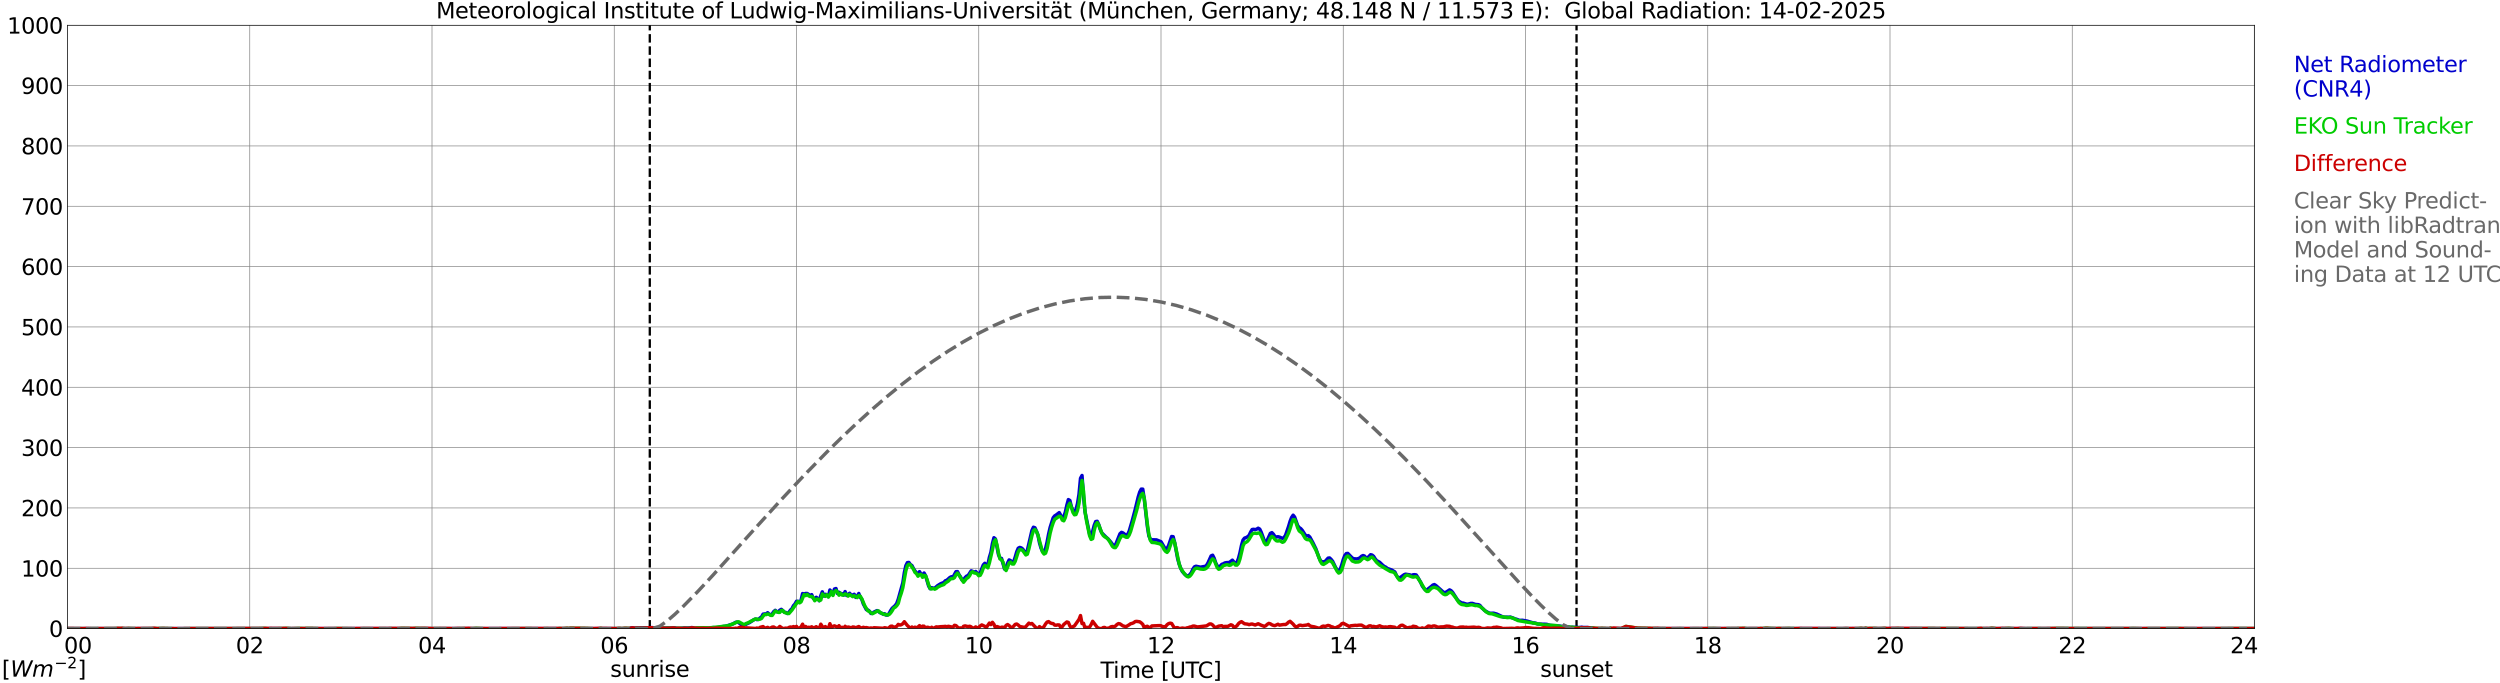 <?xml version="1.0" encoding="utf-8" standalone="no"?>
<!DOCTYPE svg PUBLIC "-//W3C//DTD SVG 1.1//EN"
  "http://www.w3.org/Graphics/SVG/1.1/DTD/svg11.dtd">
<svg xmlns:xlink="http://www.w3.org/1999/xlink" width="1085.4pt" height="296.64pt" viewBox="0 0 1085.4 296.64" xmlns="http://www.w3.org/2000/svg" version="1.1">
 <defs>
  <style type="text/css">*{stroke-linejoin: round; stroke-linecap: butt}</style>
 </defs>
 <g id="figure_1">
  <g id="patch_1">
   <path d="M 0 296.64 
L 1085.4 296.64 
L 1085.4 0 
L 0 0 
z
" style="fill: #ffffff"/>
  </g>
  <g id="axes_1">
   <g id="patch_2">
    <path d="M 29.306 272.909 
L 978.814 272.909 
L 978.814 10.976 
L 29.306 10.976 
z
" style="fill: #ffffff"/>
   </g>
   <g id="patch_3">
    <path d="M 978.814 272.909 
L 978.814 272.909 
L 978.814 10.976 
L 978.814 10.976 
z
" clip-path="url(#pa856d98f7c)" style="fill: #d3d3d3; opacity: 0.25; stroke: #d3d3d3; stroke-linejoin: miter"/>
   </g>
   <g id="matplotlib.axis_1">
    <g id="xtick_1">
     <g id="line2d_1">
      <path d="M 29.306 272.909 
L 29.306 10.976 
" clip-path="url(#pa856d98f7c)" style="fill: none; stroke: #808080; stroke-width: 0.3; stroke-linecap: square"/>
     </g>
     <g id="line2d_2"/>
     <g id="text_1">
      <!--    00 -->
      <g transform="translate(18.733 283.627) scale(0.095 -0.095)">
       <defs>
        <path id="DejaVuSans-20" transform="scale(0.016)"/>
        <path id="DejaVuSans-30" d="M 2034 4250 
Q 1547 4250 1301 3770 
Q 1056 3291 1056 2328 
Q 1056 1369 1301 889 
Q 1547 409 2034 409 
Q 2525 409 2770 889 
Q 3016 1369 3016 2328 
Q 3016 3291 2770 3770 
Q 2525 4250 2034 4250 
z
M 2034 4750 
Q 2819 4750 3233 4129 
Q 3647 3509 3647 2328 
Q 3647 1150 3233 529 
Q 2819 -91 2034 -91 
Q 1250 -91 836 529 
Q 422 1150 422 2328 
Q 422 3509 836 4129 
Q 1250 4750 2034 4750 
z
" transform="scale(0.016)"/>
       </defs>
       <use xlink:href="#DejaVuSans-20"/>
       <use xlink:href="#DejaVuSans-20" transform="translate(31.787 0)"/>
       <use xlink:href="#DejaVuSans-20" transform="translate(63.574 0)"/>
       <use xlink:href="#DejaVuSans-30" transform="translate(95.361 0)"/>
       <use xlink:href="#DejaVuSans-30" transform="translate(158.984 0)"/>
      </g>
     </g>
    </g>
    <g id="xtick_2">
     <g id="line2d_3">
      <path d="M 108.431 272.909 
L 108.431 10.976 
" clip-path="url(#pa856d98f7c)" style="fill: none; stroke: #808080; stroke-width: 0.3; stroke-linecap: square"/>
     </g>
     <g id="line2d_4"/>
     <g id="text_2">
      <!-- 02 -->
      <g transform="translate(102.387 283.627) scale(0.095 -0.095)">
       <defs>
        <path id="DejaVuSans-32" d="M 1228 531 
L 3431 531 
L 3431 0 
L 469 0 
L 469 531 
Q 828 903 1448 1529 
Q 2069 2156 2228 2338 
Q 2531 2678 2651 2914 
Q 2772 3150 2772 3378 
Q 2772 3750 2511 3984 
Q 2250 4219 1831 4219 
Q 1534 4219 1204 4116 
Q 875 4013 500 3803 
L 500 4441 
Q 881 4594 1212 4672 
Q 1544 4750 1819 4750 
Q 2544 4750 2975 4387 
Q 3406 4025 3406 3419 
Q 3406 3131 3298 2873 
Q 3191 2616 2906 2266 
Q 2828 2175 2409 1742 
Q 1991 1309 1228 531 
z
" transform="scale(0.016)"/>
       </defs>
       <use xlink:href="#DejaVuSans-30"/>
       <use xlink:href="#DejaVuSans-32" transform="translate(63.623 0)"/>
      </g>
     </g>
    </g>
    <g id="xtick_3">
     <g id="line2d_5">
      <path d="M 187.557 272.909 
L 187.557 10.976 
" clip-path="url(#pa856d98f7c)" style="fill: none; stroke: #808080; stroke-width: 0.3; stroke-linecap: square"/>
     </g>
     <g id="line2d_6"/>
     <g id="text_3">
      <!-- 04 -->
      <g transform="translate(181.513 283.627) scale(0.095 -0.095)">
       <defs>
        <path id="DejaVuSans-34" d="M 2419 4116 
L 825 1625 
L 2419 1625 
L 2419 4116 
z
M 2253 4666 
L 3047 4666 
L 3047 1625 
L 3713 1625 
L 3713 1100 
L 3047 1100 
L 3047 0 
L 2419 0 
L 2419 1100 
L 313 1100 
L 313 1709 
L 2253 4666 
z
" transform="scale(0.016)"/>
       </defs>
       <use xlink:href="#DejaVuSans-30"/>
       <use xlink:href="#DejaVuSans-34" transform="translate(63.623 0)"/>
      </g>
     </g>
    </g>
    <g id="xtick_4">
     <g id="line2d_7">
      <path d="M 266.683 272.909 
L 266.683 10.976 
" clip-path="url(#pa856d98f7c)" style="fill: none; stroke: #808080; stroke-width: 0.3; stroke-linecap: square"/>
     </g>
     <g id="line2d_8"/>
     <g id="text_4">
      <!-- 06 -->
      <g transform="translate(260.638 283.627) scale(0.095 -0.095)">
       <defs>
        <path id="DejaVuSans-36" d="M 2113 2584 
Q 1688 2584 1439 2293 
Q 1191 2003 1191 1497 
Q 1191 994 1439 701 
Q 1688 409 2113 409 
Q 2538 409 2786 701 
Q 3034 994 3034 1497 
Q 3034 2003 2786 2293 
Q 2538 2584 2113 2584 
z
M 3366 4563 
L 3366 3988 
Q 3128 4100 2886 4159 
Q 2644 4219 2406 4219 
Q 1781 4219 1451 3797 
Q 1122 3375 1075 2522 
Q 1259 2794 1537 2939 
Q 1816 3084 2150 3084 
Q 2853 3084 3261 2657 
Q 3669 2231 3669 1497 
Q 3669 778 3244 343 
Q 2819 -91 2113 -91 
Q 1303 -91 875 529 
Q 447 1150 447 2328 
Q 447 3434 972 4092 
Q 1497 4750 2381 4750 
Q 2619 4750 2861 4703 
Q 3103 4656 3366 4563 
z
" transform="scale(0.016)"/>
       </defs>
       <use xlink:href="#DejaVuSans-30"/>
       <use xlink:href="#DejaVuSans-36" transform="translate(63.623 0)"/>
      </g>
     </g>
    </g>
    <g id="xtick_5">
     <g id="line2d_9">
      <path d="M 345.808 272.909 
L 345.808 10.976 
" clip-path="url(#pa856d98f7c)" style="fill: none; stroke: #808080; stroke-width: 0.3; stroke-linecap: square"/>
     </g>
     <g id="line2d_10"/>
     <g id="text_5">
      <!-- 08 -->
      <g transform="translate(339.764 283.627) scale(0.095 -0.095)">
       <defs>
        <path id="DejaVuSans-38" d="M 2034 2216 
Q 1584 2216 1326 1975 
Q 1069 1734 1069 1313 
Q 1069 891 1326 650 
Q 1584 409 2034 409 
Q 2484 409 2743 651 
Q 3003 894 3003 1313 
Q 3003 1734 2745 1975 
Q 2488 2216 2034 2216 
z
M 1403 2484 
Q 997 2584 770 2862 
Q 544 3141 544 3541 
Q 544 4100 942 4425 
Q 1341 4750 2034 4750 
Q 2731 4750 3128 4425 
Q 3525 4100 3525 3541 
Q 3525 3141 3298 2862 
Q 3072 2584 2669 2484 
Q 3125 2378 3379 2068 
Q 3634 1759 3634 1313 
Q 3634 634 3220 271 
Q 2806 -91 2034 -91 
Q 1263 -91 848 271 
Q 434 634 434 1313 
Q 434 1759 690 2068 
Q 947 2378 1403 2484 
z
M 1172 3481 
Q 1172 3119 1398 2916 
Q 1625 2713 2034 2713 
Q 2441 2713 2670 2916 
Q 2900 3119 2900 3481 
Q 2900 3844 2670 4047 
Q 2441 4250 2034 4250 
Q 1625 4250 1398 4047 
Q 1172 3844 1172 3481 
z
" transform="scale(0.016)"/>
       </defs>
       <use xlink:href="#DejaVuSans-30"/>
       <use xlink:href="#DejaVuSans-38" transform="translate(63.623 0)"/>
      </g>
     </g>
    </g>
    <g id="xtick_6">
     <g id="line2d_11">
      <path d="M 424.934 272.909 
L 424.934 10.976 
" clip-path="url(#pa856d98f7c)" style="fill: none; stroke: #808080; stroke-width: 0.3; stroke-linecap: square"/>
     </g>
     <g id="line2d_12"/>
     <g id="text_6">
      <!-- 10 -->
      <g transform="translate(418.89 283.627) scale(0.095 -0.095)">
       <defs>
        <path id="DejaVuSans-31" d="M 794 531 
L 1825 531 
L 1825 4091 
L 703 3866 
L 703 4441 
L 1819 4666 
L 2450 4666 
L 2450 531 
L 3481 531 
L 3481 0 
L 794 0 
L 794 531 
z
" transform="scale(0.016)"/>
       </defs>
       <use xlink:href="#DejaVuSans-31"/>
       <use xlink:href="#DejaVuSans-30" transform="translate(63.623 0)"/>
      </g>
     </g>
    </g>
    <g id="xtick_7">
     <g id="line2d_13">
      <path d="M 504.06 272.909 
L 504.06 10.976 
" clip-path="url(#pa856d98f7c)" style="fill: none; stroke: #808080; stroke-width: 0.3; stroke-linecap: square"/>
     </g>
     <g id="line2d_14"/>
     <g id="text_7">
      <!-- 12 -->
      <g transform="translate(498.015 283.627) scale(0.095 -0.095)">
       <use xlink:href="#DejaVuSans-31"/>
       <use xlink:href="#DejaVuSans-32" transform="translate(63.623 0)"/>
      </g>
     </g>
    </g>
    <g id="xtick_8">
     <g id="line2d_15">
      <path d="M 583.185 272.909 
L 583.185 10.976 
" clip-path="url(#pa856d98f7c)" style="fill: none; stroke: #808080; stroke-width: 0.3; stroke-linecap: square"/>
     </g>
     <g id="line2d_16"/>
     <g id="text_8">
      <!-- 14 -->
      <g transform="translate(577.141 283.627) scale(0.095 -0.095)">
       <use xlink:href="#DejaVuSans-31"/>
       <use xlink:href="#DejaVuSans-34" transform="translate(63.623 0)"/>
      </g>
     </g>
    </g>
    <g id="xtick_9">
     <g id="line2d_17">
      <path d="M 662.311 272.909 
L 662.311 10.976 
" clip-path="url(#pa856d98f7c)" style="fill: none; stroke: #808080; stroke-width: 0.3; stroke-linecap: square"/>
     </g>
     <g id="line2d_18"/>
     <g id="text_9">
      <!-- 16 -->
      <g transform="translate(656.267 283.627) scale(0.095 -0.095)">
       <use xlink:href="#DejaVuSans-31"/>
       <use xlink:href="#DejaVuSans-36" transform="translate(63.623 0)"/>
      </g>
     </g>
    </g>
    <g id="xtick_10">
     <g id="line2d_19">
      <path d="M 741.437 272.909 
L 741.437 10.976 
" clip-path="url(#pa856d98f7c)" style="fill: none; stroke: #808080; stroke-width: 0.3; stroke-linecap: square"/>
     </g>
     <g id="line2d_20"/>
     <g id="text_10">
      <!-- 18 -->
      <g transform="translate(735.392 283.627) scale(0.095 -0.095)">
       <use xlink:href="#DejaVuSans-31"/>
       <use xlink:href="#DejaVuSans-38" transform="translate(63.623 0)"/>
      </g>
     </g>
    </g>
    <g id="xtick_11">
     <g id="line2d_21">
      <path d="M 820.562 272.909 
L 820.562 10.976 
" clip-path="url(#pa856d98f7c)" style="fill: none; stroke: #808080; stroke-width: 0.3; stroke-linecap: square"/>
     </g>
     <g id="line2d_22"/>
     <g id="text_11">
      <!-- 20 -->
      <g transform="translate(814.518 283.627) scale(0.095 -0.095)">
       <use xlink:href="#DejaVuSans-32"/>
       <use xlink:href="#DejaVuSans-30" transform="translate(63.623 0)"/>
      </g>
     </g>
    </g>
    <g id="xtick_12">
     <g id="line2d_23">
      <path d="M 899.688 272.909 
L 899.688 10.976 
" clip-path="url(#pa856d98f7c)" style="fill: none; stroke: #808080; stroke-width: 0.3; stroke-linecap: square"/>
     </g>
     <g id="line2d_24"/>
     <g id="text_12">
      <!-- 22 -->
      <g transform="translate(893.644 283.627) scale(0.095 -0.095)">
       <use xlink:href="#DejaVuSans-32"/>
       <use xlink:href="#DejaVuSans-32" transform="translate(63.623 0)"/>
      </g>
     </g>
    </g>
    <g id="xtick_13">
     <g id="line2d_25">
      <path d="M 978.814 272.909 
L 978.814 10.976 
" clip-path="url(#pa856d98f7c)" style="fill: none; stroke: #808080; stroke-width: 0.3; stroke-linecap: square"/>
     </g>
     <g id="line2d_26"/>
     <g id="text_13">
      <!-- 24    -->
      <g transform="translate(968.241 283.627) scale(0.095 -0.095)">
       <use xlink:href="#DejaVuSans-32"/>
       <use xlink:href="#DejaVuSans-34" transform="translate(63.623 0)"/>
       <use xlink:href="#DejaVuSans-20" transform="translate(127.246 0)"/>
       <use xlink:href="#DejaVuSans-20" transform="translate(159.033 0)"/>
       <use xlink:href="#DejaVuSans-20" transform="translate(190.82 0)"/>
      </g>
     </g>
    </g>
    <g id="text_14">
     <!-- Time [UTC] -->
     <g transform="translate(477.806 294.322) scale(0.095 -0.095)">
      <defs>
       <path id="DejaVuSans-54" d="M -19 4666 
L 3928 4666 
L 3928 4134 
L 2272 4134 
L 2272 0 
L 1638 0 
L 1638 4134 
L -19 4134 
L -19 4666 
z
" transform="scale(0.016)"/>
       <path id="DejaVuSans-69" d="M 603 3500 
L 1178 3500 
L 1178 0 
L 603 0 
L 603 3500 
z
M 603 4863 
L 1178 4863 
L 1178 4134 
L 603 4134 
L 603 4863 
z
" transform="scale(0.016)"/>
       <path id="DejaVuSans-6d" d="M 3328 2828 
Q 3544 3216 3844 3400 
Q 4144 3584 4550 3584 
Q 5097 3584 5394 3201 
Q 5691 2819 5691 2113 
L 5691 0 
L 5113 0 
L 5113 2094 
Q 5113 2597 4934 2840 
Q 4756 3084 4391 3084 
Q 3944 3084 3684 2787 
Q 3425 2491 3425 1978 
L 3425 0 
L 2847 0 
L 2847 2094 
Q 2847 2600 2669 2842 
Q 2491 3084 2119 3084 
Q 1678 3084 1418 2786 
Q 1159 2488 1159 1978 
L 1159 0 
L 581 0 
L 581 3500 
L 1159 3500 
L 1159 2956 
Q 1356 3278 1631 3431 
Q 1906 3584 2284 3584 
Q 2666 3584 2933 3390 
Q 3200 3197 3328 2828 
z
" transform="scale(0.016)"/>
       <path id="DejaVuSans-65" d="M 3597 1894 
L 3597 1613 
L 953 1613 
Q 991 1019 1311 708 
Q 1631 397 2203 397 
Q 2534 397 2845 478 
Q 3156 559 3463 722 
L 3463 178 
Q 3153 47 2828 -22 
Q 2503 -91 2169 -91 
Q 1331 -91 842 396 
Q 353 884 353 1716 
Q 353 2575 817 3079 
Q 1281 3584 2069 3584 
Q 2775 3584 3186 3129 
Q 3597 2675 3597 1894 
z
M 3022 2063 
Q 3016 2534 2758 2815 
Q 2500 3097 2075 3097 
Q 1594 3097 1305 2825 
Q 1016 2553 972 2059 
L 3022 2063 
z
" transform="scale(0.016)"/>
       <path id="DejaVuSans-5b" d="M 550 4863 
L 1875 4863 
L 1875 4416 
L 1125 4416 
L 1125 -397 
L 1875 -397 
L 1875 -844 
L 550 -844 
L 550 4863 
z
" transform="scale(0.016)"/>
       <path id="DejaVuSans-55" d="M 556 4666 
L 1191 4666 
L 1191 1831 
Q 1191 1081 1462 751 
Q 1734 422 2344 422 
Q 2950 422 3222 751 
Q 3494 1081 3494 1831 
L 3494 4666 
L 4128 4666 
L 4128 1753 
Q 4128 841 3676 375 
Q 3225 -91 2344 -91 
Q 1459 -91 1007 375 
Q 556 841 556 1753 
L 556 4666 
z
" transform="scale(0.016)"/>
       <path id="DejaVuSans-43" d="M 4122 4306 
L 4122 3641 
Q 3803 3938 3442 4084 
Q 3081 4231 2675 4231 
Q 1875 4231 1450 3742 
Q 1025 3253 1025 2328 
Q 1025 1406 1450 917 
Q 1875 428 2675 428 
Q 3081 428 3442 575 
Q 3803 722 4122 1019 
L 4122 359 
Q 3791 134 3420 21 
Q 3050 -91 2638 -91 
Q 1578 -91 968 557 
Q 359 1206 359 2328 
Q 359 3453 968 4101 
Q 1578 4750 2638 4750 
Q 3056 4750 3426 4639 
Q 3797 4528 4122 4306 
z
" transform="scale(0.016)"/>
       <path id="DejaVuSans-5d" d="M 1947 4863 
L 1947 -844 
L 622 -844 
L 622 -397 
L 1369 -397 
L 1369 4416 
L 622 4416 
L 622 4863 
L 1947 4863 
z
" transform="scale(0.016)"/>
      </defs>
      <use xlink:href="#DejaVuSans-54"/>
      <use xlink:href="#DejaVuSans-69" transform="translate(57.959 0)"/>
      <use xlink:href="#DejaVuSans-6d" transform="translate(85.742 0)"/>
      <use xlink:href="#DejaVuSans-65" transform="translate(183.154 0)"/>
      <use xlink:href="#DejaVuSans-20" transform="translate(244.678 0)"/>
      <use xlink:href="#DejaVuSans-5b" transform="translate(276.465 0)"/>
      <use xlink:href="#DejaVuSans-55" transform="translate(315.479 0)"/>
      <use xlink:href="#DejaVuSans-54" transform="translate(388.672 0)"/>
      <use xlink:href="#DejaVuSans-43" transform="translate(443.881 0)"/>
      <use xlink:href="#DejaVuSans-5d" transform="translate(513.705 0)"/>
     </g>
    </g>
   </g>
   <g id="matplotlib.axis_2">
    <g id="ytick_1">
     <g id="line2d_27">
      <path d="M 29.306 272.909 
L 978.814 272.909 
" clip-path="url(#pa856d98f7c)" style="fill: none; stroke: #808080; stroke-width: 0.3; stroke-linecap: square"/>
     </g>
     <g id="line2d_28"/>
     <g id="text_15">
      <!-- 0 -->
      <g transform="translate(21.261 276.518) scale(0.095 -0.095)">
       <use xlink:href="#DejaVuSans-30"/>
      </g>
     </g>
    </g>
    <g id="ytick_2">
     <g id="line2d_29">
      <path d="M 29.306 246.715 
L 978.814 246.715 
" clip-path="url(#pa856d98f7c)" style="fill: none; stroke: #808080; stroke-width: 0.3; stroke-linecap: square"/>
     </g>
     <g id="line2d_30"/>
     <g id="text_16">
      <!-- 100 -->
      <g transform="translate(9.173 250.325) scale(0.095 -0.095)">
       <use xlink:href="#DejaVuSans-31"/>
       <use xlink:href="#DejaVuSans-30" transform="translate(63.623 0)"/>
       <use xlink:href="#DejaVuSans-30" transform="translate(127.246 0)"/>
      </g>
     </g>
    </g>
    <g id="ytick_3">
     <g id="line2d_31">
      <path d="M 29.306 220.522 
L 978.814 220.522 
" clip-path="url(#pa856d98f7c)" style="fill: none; stroke: #808080; stroke-width: 0.3; stroke-linecap: square"/>
     </g>
     <g id="line2d_32"/>
     <g id="text_17">
      <!-- 200 -->
      <g transform="translate(9.173 224.131) scale(0.095 -0.095)">
       <use xlink:href="#DejaVuSans-32"/>
       <use xlink:href="#DejaVuSans-30" transform="translate(63.623 0)"/>
       <use xlink:href="#DejaVuSans-30" transform="translate(127.246 0)"/>
      </g>
     </g>
    </g>
    <g id="ytick_4">
     <g id="line2d_33">
      <path d="M 29.306 194.329 
L 978.814 194.329 
" clip-path="url(#pa856d98f7c)" style="fill: none; stroke: #808080; stroke-width: 0.3; stroke-linecap: square"/>
     </g>
     <g id="line2d_34"/>
     <g id="text_18">
      <!-- 300 -->
      <g transform="translate(9.173 197.938) scale(0.095 -0.095)">
       <defs>
        <path id="DejaVuSans-33" d="M 2597 2516 
Q 3050 2419 3304 2112 
Q 3559 1806 3559 1356 
Q 3559 666 3084 287 
Q 2609 -91 1734 -91 
Q 1441 -91 1130 -33 
Q 819 25 488 141 
L 488 750 
Q 750 597 1062 519 
Q 1375 441 1716 441 
Q 2309 441 2620 675 
Q 2931 909 2931 1356 
Q 2931 1769 2642 2001 
Q 2353 2234 1838 2234 
L 1294 2234 
L 1294 2753 
L 1863 2753 
Q 2328 2753 2575 2939 
Q 2822 3125 2822 3475 
Q 2822 3834 2567 4026 
Q 2313 4219 1838 4219 
Q 1578 4219 1281 4162 
Q 984 4106 628 3988 
L 628 4550 
Q 988 4650 1302 4700 
Q 1616 4750 1894 4750 
Q 2613 4750 3031 4423 
Q 3450 4097 3450 3541 
Q 3450 3153 3228 2886 
Q 3006 2619 2597 2516 
z
" transform="scale(0.016)"/>
       </defs>
       <use xlink:href="#DejaVuSans-33"/>
       <use xlink:href="#DejaVuSans-30" transform="translate(63.623 0)"/>
       <use xlink:href="#DejaVuSans-30" transform="translate(127.246 0)"/>
      </g>
     </g>
    </g>
    <g id="ytick_5">
     <g id="line2d_35">
      <path d="M 29.306 168.136 
L 978.814 168.136 
" clip-path="url(#pa856d98f7c)" style="fill: none; stroke: #808080; stroke-width: 0.3; stroke-linecap: square"/>
     </g>
     <g id="line2d_36"/>
     <g id="text_19">
      <!-- 400 -->
      <g transform="translate(9.173 171.745) scale(0.095 -0.095)">
       <use xlink:href="#DejaVuSans-34"/>
       <use xlink:href="#DejaVuSans-30" transform="translate(63.623 0)"/>
       <use xlink:href="#DejaVuSans-30" transform="translate(127.246 0)"/>
      </g>
     </g>
    </g>
    <g id="ytick_6">
     <g id="line2d_37">
      <path d="M 29.306 141.942 
L 978.814 141.942 
" clip-path="url(#pa856d98f7c)" style="fill: none; stroke: #808080; stroke-width: 0.3; stroke-linecap: square"/>
     </g>
     <g id="line2d_38"/>
     <g id="text_20">
      <!-- 500 -->
      <g transform="translate(9.173 145.551) scale(0.095 -0.095)">
       <defs>
        <path id="DejaVuSans-35" d="M 691 4666 
L 3169 4666 
L 3169 4134 
L 1269 4134 
L 1269 2991 
Q 1406 3038 1543 3061 
Q 1681 3084 1819 3084 
Q 2600 3084 3056 2656 
Q 3513 2228 3513 1497 
Q 3513 744 3044 326 
Q 2575 -91 1722 -91 
Q 1428 -91 1123 -41 
Q 819 9 494 109 
L 494 744 
Q 775 591 1075 516 
Q 1375 441 1709 441 
Q 2250 441 2565 725 
Q 2881 1009 2881 1497 
Q 2881 1984 2565 2268 
Q 2250 2553 1709 2553 
Q 1456 2553 1204 2497 
Q 953 2441 691 2322 
L 691 4666 
z
" transform="scale(0.016)"/>
       </defs>
       <use xlink:href="#DejaVuSans-35"/>
       <use xlink:href="#DejaVuSans-30" transform="translate(63.623 0)"/>
       <use xlink:href="#DejaVuSans-30" transform="translate(127.246 0)"/>
      </g>
     </g>
    </g>
    <g id="ytick_7">
     <g id="line2d_39">
      <path d="M 29.306 115.749 
L 978.814 115.749 
" clip-path="url(#pa856d98f7c)" style="fill: none; stroke: #808080; stroke-width: 0.3; stroke-linecap: square"/>
     </g>
     <g id="line2d_40"/>
     <g id="text_21">
      <!-- 600 -->
      <g transform="translate(9.173 119.358) scale(0.095 -0.095)">
       <use xlink:href="#DejaVuSans-36"/>
       <use xlink:href="#DejaVuSans-30" transform="translate(63.623 0)"/>
       <use xlink:href="#DejaVuSans-30" transform="translate(127.246 0)"/>
      </g>
     </g>
    </g>
    <g id="ytick_8">
     <g id="line2d_41">
      <path d="M 29.306 89.556 
L 978.814 89.556 
" clip-path="url(#pa856d98f7c)" style="fill: none; stroke: #808080; stroke-width: 0.3; stroke-linecap: square"/>
     </g>
     <g id="line2d_42"/>
     <g id="text_22">
      <!-- 700 -->
      <g transform="translate(9.173 93.165) scale(0.095 -0.095)">
       <defs>
        <path id="DejaVuSans-37" d="M 525 4666 
L 3525 4666 
L 3525 4397 
L 1831 0 
L 1172 0 
L 2766 4134 
L 525 4134 
L 525 4666 
z
" transform="scale(0.016)"/>
       </defs>
       <use xlink:href="#DejaVuSans-37"/>
       <use xlink:href="#DejaVuSans-30" transform="translate(63.623 0)"/>
       <use xlink:href="#DejaVuSans-30" transform="translate(127.246 0)"/>
      </g>
     </g>
    </g>
    <g id="ytick_9">
     <g id="line2d_43">
      <path d="M 29.306 63.362 
L 978.814 63.362 
" clip-path="url(#pa856d98f7c)" style="fill: none; stroke: #808080; stroke-width: 0.3; stroke-linecap: square"/>
     </g>
     <g id="line2d_44"/>
     <g id="text_23">
      <!-- 800 -->
      <g transform="translate(9.173 66.972) scale(0.095 -0.095)">
       <use xlink:href="#DejaVuSans-38"/>
       <use xlink:href="#DejaVuSans-30" transform="translate(63.623 0)"/>
       <use xlink:href="#DejaVuSans-30" transform="translate(127.246 0)"/>
      </g>
     </g>
    </g>
    <g id="ytick_10">
     <g id="line2d_45">
      <path d="M 29.306 37.169 
L 978.814 37.169 
" clip-path="url(#pa856d98f7c)" style="fill: none; stroke: #808080; stroke-width: 0.3; stroke-linecap: square"/>
     </g>
     <g id="line2d_46"/>
     <g id="text_24">
      <!-- 900 -->
      <g transform="translate(9.173 40.778) scale(0.095 -0.095)">
       <defs>
        <path id="DejaVuSans-39" d="M 703 97 
L 703 672 
Q 941 559 1184 500 
Q 1428 441 1663 441 
Q 2288 441 2617 861 
Q 2947 1281 2994 2138 
Q 2813 1869 2534 1725 
Q 2256 1581 1919 1581 
Q 1219 1581 811 2004 
Q 403 2428 403 3163 
Q 403 3881 828 4315 
Q 1253 4750 1959 4750 
Q 2769 4750 3195 4129 
Q 3622 3509 3622 2328 
Q 3622 1225 3098 567 
Q 2575 -91 1691 -91 
Q 1453 -91 1209 -44 
Q 966 3 703 97 
z
M 1959 2075 
Q 2384 2075 2632 2365 
Q 2881 2656 2881 3163 
Q 2881 3666 2632 3958 
Q 2384 4250 1959 4250 
Q 1534 4250 1286 3958 
Q 1038 3666 1038 3163 
Q 1038 2656 1286 2365 
Q 1534 2075 1959 2075 
z
" transform="scale(0.016)"/>
       </defs>
       <use xlink:href="#DejaVuSans-39"/>
       <use xlink:href="#DejaVuSans-30" transform="translate(63.623 0)"/>
       <use xlink:href="#DejaVuSans-30" transform="translate(127.246 0)"/>
      </g>
     </g>
    </g>
    <g id="ytick_11">
     <g id="line2d_47">
      <path d="M 29.306 10.976 
L 978.814 10.976 
" clip-path="url(#pa856d98f7c)" style="fill: none; stroke: #808080; stroke-width: 0.3; stroke-linecap: square"/>
     </g>
     <g id="line2d_48"/>
     <g id="text_25">
      <!-- 1000 -->
      <g transform="translate(3.128 14.585) scale(0.095 -0.095)">
       <use xlink:href="#DejaVuSans-31"/>
       <use xlink:href="#DejaVuSans-30" transform="translate(63.623 0)"/>
       <use xlink:href="#DejaVuSans-30" transform="translate(127.246 0)"/>
       <use xlink:href="#DejaVuSans-30" transform="translate(190.869 0)"/>
      </g>
     </g>
    </g>
   </g>
   <g id="line2d_49">
    <path d="M 282.112 272.909 
L 282.112 10.976 
" clip-path="url(#pa856d98f7c)" style="fill: none; stroke-dasharray: 3.7,1.6; stroke-dashoffset: 0; stroke: #000000"/>
   </g>
   <g id="line2d_50">
    <path d="M 684.466 272.909 
L 684.466 10.976 
" clip-path="url(#pa856d98f7c)" style="fill: none; stroke-dasharray: 3.7,1.6; stroke-dashoffset: 0; stroke: #000000"/>
   </g>
   <g id="line2d_51">
    <path d="M 29.306 272.909 
L 273.277 272.909 
L 273.936 272.615 
L 274.595 272.555 
L 275.255 272.676 
L 283.167 272.474 
L 283.827 272.555 
L 285.145 272.513 
L 285.805 272.859 
L 286.464 272.715 
L 293.058 272.594 
L 294.377 272.909 
L 297.014 272.634 
L 298.333 272.655 
L 299.652 272.574 
L 300.311 272.453 
L 300.971 272.555 
L 301.63 272.817 
L 303.608 272.697 
L 304.267 272.736 
L 304.927 272.615 
L 305.586 272.697 
L 306.246 272.555 
L 307.564 272.736 
L 308.883 272.634 
L 309.543 272.453 
L 310.861 272.574 
L 314.158 271.966 
L 314.818 271.966 
L 318.114 270.934 
L 319.433 270.164 
L 320.093 270.083 
L 320.752 270.347 
L 322.071 271.379 
L 322.73 271.562 
L 325.368 270.326 
L 326.686 269.475 
L 327.346 269.009 
L 328.005 268.786 
L 328.665 269.03 
L 329.324 268.927 
L 329.983 268.28 
L 330.643 267.835 
L 331.302 266.638 
L 331.961 266.539 
L 332.621 266.557 
L 333.28 266.009 
L 333.94 266.659 
L 334.599 266.903 
L 335.258 266.539 
L 335.918 265.546 
L 336.577 264.977 
L 337.236 265.585 
L 337.896 265.585 
L 338.555 264.938 
L 339.215 264.553 
L 340.533 265.748 
L 341.193 265.91 
L 341.852 266.376 
L 342.512 265.889 
L 343.171 264.896 
L 343.83 264.289 
L 344.49 262.971 
L 345.149 262.243 
L 345.808 261.048 
L 346.468 261.109 
L 347.127 261.452 
L 347.787 260.582 
L 348.446 257.706 
L 349.105 257.866 
L 349.765 257.664 
L 350.424 257.643 
L 351.743 258.537 
L 352.402 258.17 
L 353.062 259.731 
L 353.721 260.339 
L 354.38 259.325 
L 355.04 259.833 
L 355.699 260.826 
L 356.359 258.597 
L 357.018 256.954 
L 357.677 258.798 
L 358.337 258.028 
L 358.996 258.17 
L 359.655 259.042 
L 360.315 256.145 
L 360.974 257.057 
L 361.634 257.544 
L 362.293 255.721 
L 362.952 255.516 
L 363.612 257.685 
L 364.271 257.138 
L 364.93 257.664 
L 365.59 257.766 
L 366.249 258.374 
L 366.909 256.834 
L 367.568 258.537 
L 368.227 258.131 
L 368.887 257.562 
L 369.546 258.413 
L 370.206 258.332 
L 370.865 258.01 
L 371.524 259.367 
L 372.184 258.819 
L 372.843 257.664 
L 373.502 259.325 
L 374.162 260.197 
L 374.821 262.183 
L 376.14 264.674 
L 376.799 264.857 
L 377.459 265.342 
L 378.118 266.334 
L 378.777 266.295 
L 379.437 265.748 
L 380.756 265.098 
L 381.415 265.483 
L 382.074 266.009 
L 382.734 266.214 
L 383.393 266.638 
L 384.053 266.476 
L 384.712 267.044 
L 385.371 267.002 
L 386.031 266.334 
L 386.69 265.08 
L 387.349 264.087 
L 388.668 262.89 
L 389.328 261.978 
L 389.987 260.155 
L 391.965 253.046 
L 392.624 248.63 
L 393.284 245.61 
L 393.943 244.274 
L 394.603 244.193 
L 395.262 245.126 
L 395.921 245.529 
L 396.581 246.846 
L 397.24 247.881 
L 398.559 249.482 
L 399.218 248.185 
L 399.878 249.238 
L 400.537 249.581 
L 401.196 248.772 
L 401.856 249.966 
L 403.175 254.403 
L 403.834 255.598 
L 404.493 255.131 
L 405.153 255.375 
L 405.812 255.354 
L 407.131 254.22 
L 408.45 253.41 
L 409.768 252.905 
L 410.428 252.135 
L 411.087 251.912 
L 412.406 250.715 
L 413.065 250.393 
L 413.725 250.634 
L 415.043 248.203 
L 415.703 248.164 
L 416.362 249.521 
L 417.022 250.474 
L 417.681 251.81 
L 418.34 251.789 
L 419 250.778 
L 419.659 250.128 
L 420.318 249.885 
L 421.637 247.839 
L 422.297 248.062 
L 422.956 248.426 
L 423.615 248.104 
L 424.275 248.874 
L 424.934 249.419 
L 425.593 248.588 
L 426.912 245.267 
L 427.572 244.557 
L 428.231 245.348 
L 428.89 245.165 
L 429.55 241.985 
L 430.209 239.816 
L 430.869 235.989 
L 431.528 233.456 
L 432.187 234.004 
L 433.506 240.83 
L 434.165 242.37 
L 434.825 242.451 
L 436.144 247.069 
L 436.803 246.32 
L 437.462 244.437 
L 438.122 243.098 
L 438.781 243.423 
L 439.44 244.395 
L 440.1 243.829 
L 440.759 241.883 
L 441.419 239.575 
L 442.078 238.014 
L 442.737 237.671 
L 443.397 237.873 
L 444.056 238.399 
L 444.716 239.452 
L 445.375 240.081 
L 446.034 238.926 
L 448.012 230.337 
L 448.672 228.899 
L 449.331 229.142 
L 449.991 230.58 
L 450.65 232.322 
L 451.309 235.704 
L 451.969 237.975 
L 452.628 239.392 
L 453.287 239.614 
L 453.947 238.137 
L 454.606 235.3 
L 455.266 231.835 
L 455.925 228.98 
L 457.244 224.807 
L 457.903 223.977 
L 458.563 223.571 
L 459.881 222.557 
L 461.2 224.949 
L 461.859 224.32 
L 462.519 222.335 
L 463.178 219.357 
L 463.838 216.905 
L 464.497 217.29 
L 465.156 220.006 
L 465.816 221.586 
L 466.475 222.356 
L 467.134 221.261 
L 467.794 218.689 
L 468.453 214.616 
L 469.113 207.648 
L 469.772 206.433 
L 470.431 215.671 
L 471.091 222.335 
L 473.069 231.937 
L 473.728 232.443 
L 474.388 230.701 
L 475.047 228.129 
L 475.706 226.447 
L 476.366 226.327 
L 477.025 227.744 
L 477.685 229.831 
L 478.344 231.35 
L 480.322 233.336 
L 480.981 233.862 
L 482.3 235.382 
L 482.96 236.293 
L 483.619 236.922 
L 484.278 236.657 
L 486.256 231.715 
L 486.916 231.128 
L 487.575 231.39 
L 488.894 232.424 
L 489.553 232.079 
L 490.213 230.701 
L 491.532 226.204 
L 492.85 221.24 
L 494.169 215.752 
L 494.828 213.605 
L 495.488 212.347 
L 496.147 212.368 
L 496.807 216.745 
L 498.125 228.472 
L 498.785 232.626 
L 499.444 234.124 
L 500.103 234.347 
L 502.082 234.389 
L 504.06 235.177 
L 506.038 238.522 
L 506.697 238.137 
L 507.357 236.841 
L 508.675 232.93 
L 509.335 233.011 
L 509.994 235.562 
L 511.313 242.632 
L 511.972 244.984 
L 512.632 246.726 
L 513.291 248.083 
L 514.61 249.581 
L 515.269 249.927 
L 515.929 250.047 
L 516.588 249.461 
L 517.247 248.57 
L 517.907 247.111 
L 518.566 246.097 
L 519.226 245.833 
L 521.204 246.239 
L 522.522 245.995 
L 523.182 245.914 
L 523.841 245.429 
L 524.501 244.295 
L 525.819 241.356 
L 526.479 241.052 
L 527.138 242.349 
L 527.797 244.335 
L 528.457 245.673 
L 529.116 246.076 
L 529.776 245.793 
L 530.435 245.023 
L 531.094 244.801 
L 531.754 244.416 
L 532.413 244.274 
L 533.732 244.193 
L 535.051 243.2 
L 535.71 243.991 
L 536.369 244.557 
L 537.029 244.133 
L 537.688 242.472 
L 538.348 239.939 
L 539.007 236.759 
L 539.666 234.47 
L 540.326 233.619 
L 540.985 233.417 
L 541.644 233.032 
L 542.304 232.443 
L 542.963 231.026 
L 543.623 229.892 
L 544.282 229.789 
L 544.941 229.931 
L 545.601 229.729 
L 546.26 229.323 
L 546.919 229.708 
L 547.579 231.086 
L 548.898 234.693 
L 549.557 235.24 
L 550.216 234.488 
L 551.535 231.573 
L 552.195 231.248 
L 552.854 231.916 
L 553.513 232.909 
L 554.173 233.153 
L 554.832 233.011 
L 555.491 233.174 
L 556.81 233.739 
L 557.47 233.375 
L 558.129 232.403 
L 559.448 228.553 
L 560.107 226.327 
L 560.766 224.645 
L 561.426 223.673 
L 562.085 224.483 
L 563.404 228.21 
L 564.063 229.061 
L 564.723 229.486 
L 565.382 230.235 
L 566.701 232.301 
L 567.36 232.707 
L 568.02 232.545 
L 568.679 233.174 
L 569.998 235.604 
L 571.317 238.318 
L 572.635 242.066 
L 573.295 243.423 
L 573.954 243.91 
L 574.613 243.929 
L 575.273 243.787 
L 576.592 242.328 
L 577.251 242.229 
L 577.91 242.857 
L 578.57 243.688 
L 579.889 246.44 
L 580.548 247.433 
L 581.207 247.818 
L 581.867 247.15 
L 582.526 245.267 
L 583.185 242.938 
L 583.845 241.215 
L 584.504 240.345 
L 585.164 240.264 
L 586.482 241.621 
L 587.142 242.289 
L 587.801 242.593 
L 589.12 242.674 
L 589.779 242.491 
L 590.439 242.187 
L 591.098 241.519 
L 591.757 241.194 
L 592.417 241.398 
L 593.076 242.187 
L 593.736 242.208 
L 595.054 240.83 
L 595.714 240.992 
L 596.373 241.54 
L 597.032 242.614 
L 597.692 243.423 
L 599.011 244.133 
L 600.329 245.408 
L 600.989 245.935 
L 601.648 246.239 
L 602.307 246.786 
L 604.286 247.496 
L 605.604 248.326 
L 606.264 249.846 
L 606.923 250.757 
L 607.582 250.92 
L 608.242 250.514 
L 609.561 249.542 
L 610.22 249.277 
L 612.198 249.602 
L 612.858 249.846 
L 613.517 249.542 
L 614.176 249.5 
L 614.836 249.602 
L 615.495 250.553 
L 616.814 252.842 
L 617.473 254.361 
L 618.133 255.315 
L 618.792 256.025 
L 619.451 256.124 
L 621.429 254.605 
L 622.089 254.018 
L 622.748 253.796 
L 623.408 254.202 
L 625.386 255.962 
L 626.705 257.159 
L 627.364 257.258 
L 628.023 256.996 
L 629.342 256.106 
L 630.001 256.449 
L 630.661 257.159 
L 632.639 260.257 
L 633.298 261.007 
L 634.617 261.777 
L 635.276 261.837 
L 636.595 262.264 
L 637.255 262.345 
L 638.573 261.96 
L 639.233 261.96 
L 640.552 262.405 
L 641.87 262.526 
L 642.53 262.851 
L 643.189 263.681 
L 644.508 264.977 
L 645.167 265.444 
L 646.486 266.154 
L 647.145 266.253 
L 648.464 266.214 
L 649.783 266.578 
L 652.42 267.814 
L 653.08 267.956 
L 654.399 267.935 
L 655.058 267.977 
L 655.717 267.895 
L 657.036 268.362 
L 657.695 268.705 
L 658.355 268.825 
L 659.674 269.333 
L 660.992 269.292 
L 662.97 269.637 
L 665.608 270.426 
L 666.267 270.468 
L 666.927 270.63 
L 667.586 270.913 
L 669.564 270.994 
L 670.883 271.015 
L 671.542 271.054 
L 672.861 271.5 
L 677.477 271.845 
L 678.136 272.026 
L 679.455 271.966 
L 680.774 272.17 
L 681.433 272.372 
L 682.092 272.411 
L 682.752 272.312 
L 683.411 272.411 
L 684.071 272.312 
L 685.389 272.453 
L 686.708 272.312 
L 687.368 272.411 
L 689.346 272.432 
L 691.324 272.697 
L 691.983 272.909 
L 978.154 272.909 
L 978.154 272.909 
" clip-path="url(#pa856d98f7c)" style="fill: none; stroke: #0000cc; stroke-width: 1.5; stroke-linecap: square"/>
   </g>
   <g id="line2d_52">
    <path d="M 28.646 272.923 
L 31.284 272.948 
L 35.9 272.917 
L 37.218 272.986 
L 39.856 272.91 
L 44.472 272.934 
L 53.703 272.866 
L 54.362 272.978 
L 55.681 272.859 
L 60.956 272.964 
L 70.847 272.853 
L 74.144 272.92 
L 74.803 272.895 
L 76.122 272.995 
L 81.397 272.931 
L 84.694 272.9 
L 111.728 272.907 
L 113.047 272.889 
L 114.366 272.838 
L 115.025 272.81 
L 116.344 272.968 
L 119.641 272.992 
L 124.257 272.817 
L 126.894 272.953 
L 129.532 272.849 
L 132.169 272.875 
L 133.488 272.838 
L 136.785 272.876 
L 138.104 272.929 
L 139.422 272.98 
L 143.379 272.944 
L 144.697 272.94 
L 146.676 272.862 
L 156.566 273.009 
L 157.885 272.92 
L 160.523 272.952 
L 163.819 272.964 
L 166.457 272.926 
L 168.435 272.973 
L 169.754 272.92 
L 173.051 272.97 
L 174.37 272.812 
L 178.326 272.882 
L 178.985 272.924 
L 180.304 272.799 
L 182.941 272.873 
L 184.26 272.867 
L 186.238 273.016 
L 186.898 272.897 
L 197.448 272.963 
L 198.767 272.989 
L 199.426 272.907 
L 201.404 272.92 
L 202.063 272.915 
L 203.382 273.066 
L 206.679 272.793 
L 209.317 272.911 
L 212.614 273.017 
L 230.417 272.897 
L 231.736 273.027 
L 233.054 272.979 
L 235.033 272.974 
L 237.67 272.913 
L 238.989 273.023 
L 242.286 272.924 
L 242.945 272.839 
L 244.264 272.942 
L 246.242 272.785 
L 246.901 272.863 
L 247.561 272.766 
L 248.88 272.776 
L 253.495 272.823 
L 255.473 272.868 
L 259.43 273.026 
L 260.089 273.024 
L 260.748 272.807 
L 262.067 273.034 
L 269.32 272.858 
L 269.98 272.919 
L 271.298 272.79 
L 272.617 272.818 
L 273.936 272.853 
L 275.255 272.897 
L 275.914 272.79 
L 278.552 272.784 
L 290.42 272.716 
L 291.739 272.784 
L 293.717 272.755 
L 295.696 272.754 
L 301.63 272.755 
L 302.289 272.602 
L 306.246 272.525 
L 307.564 272.617 
L 312.18 272.16 
L 315.477 271.727 
L 316.136 271.67 
L 318.774 270.633 
L 320.093 270.029 
L 320.752 269.951 
L 322.73 271.069 
L 323.39 271.031 
L 324.049 270.65 
L 324.708 270.437 
L 326.027 269.717 
L 328.005 268.722 
L 328.665 268.776 
L 329.324 268.946 
L 329.983 268.812 
L 330.643 268.491 
L 331.302 267.514 
L 331.961 266.776 
L 332.621 266.857 
L 333.28 266.546 
L 333.94 266.759 
L 334.599 267.182 
L 335.258 267.185 
L 336.577 265.266 
L 337.896 265.872 
L 338.555 265.868 
L 339.215 265.034 
L 339.874 265.069 
L 340.533 265.889 
L 341.852 266.284 
L 342.512 266.375 
L 343.83 264.862 
L 345.808 261.996 
L 346.468 261.097 
L 347.127 261.735 
L 347.787 261.314 
L 349.105 258.138 
L 349.765 258.582 
L 350.424 258.041 
L 351.083 258.687 
L 351.743 258.998 
L 352.402 258.952 
L 353.062 259.392 
L 353.721 260.814 
L 354.38 260.15 
L 355.04 260.065 
L 355.699 260.753 
L 356.359 260.507 
L 357.018 257.852 
L 358.337 258.911 
L 358.996 258.17 
L 359.655 259.216 
L 360.315 258.275 
L 360.974 256.788 
L 361.634 258.524 
L 362.293 256.91 
L 362.952 256.378 
L 363.612 257.058 
L 364.271 258.405 
L 364.93 257.561 
L 365.59 258.345 
L 366.249 258.348 
L 366.909 257.843 
L 367.568 258.089 
L 368.227 258.814 
L 368.887 258.114 
L 370.206 259.035 
L 370.865 258.643 
L 372.184 259.452 
L 372.843 258.553 
L 373.502 258.846 
L 374.162 259.988 
L 375.481 263.116 
L 376.799 265.198 
L 377.459 265.491 
L 378.118 266.049 
L 378.777 266.441 
L 380.096 265.767 
L 380.756 265.324 
L 381.415 265.224 
L 382.074 265.852 
L 382.734 266.279 
L 383.393 266.498 
L 384.053 266.858 
L 384.712 266.777 
L 385.371 267.017 
L 386.031 266.78 
L 386.69 266.103 
L 387.349 265.147 
L 388.009 263.964 
L 388.668 263.624 
L 389.328 262.957 
L 389.987 261.992 
L 390.646 259.395 
L 391.306 257.496 
L 391.965 255.157 
L 393.284 247.799 
L 393.943 245.599 
L 394.603 244.961 
L 395.262 245.244 
L 396.581 247.092 
L 397.24 248.502 
L 397.899 249.053 
L 398.559 250.166 
L 399.218 249.476 
L 399.878 249.371 
L 400.537 250.648 
L 401.196 249.799 
L 401.856 249.953 
L 402.515 251.707 
L 403.175 253.907 
L 403.834 255.513 
L 404.493 255.717 
L 405.153 255.438 
L 405.812 255.807 
L 406.471 255.501 
L 407.131 254.905 
L 408.45 254.245 
L 409.768 253.795 
L 410.428 253.109 
L 411.746 252.267 
L 412.406 251.588 
L 413.065 251.163 
L 413.725 251.221 
L 414.384 250.781 
L 415.043 249.51 
L 415.703 248.815 
L 416.362 249.705 
L 418.34 252.788 
L 419.659 251.119 
L 420.318 250.742 
L 420.978 249.903 
L 421.637 248.603 
L 422.297 248.216 
L 422.956 248.764 
L 423.615 248.83 
L 424.275 249.154 
L 424.934 249.961 
L 425.593 249.749 
L 426.253 248.46 
L 426.912 246.602 
L 427.572 245.533 
L 428.231 245.828 
L 428.89 246.525 
L 429.55 244.382 
L 430.869 238.715 
L 431.528 235.318 
L 432.187 234.316 
L 432.847 236.553 
L 433.506 240.153 
L 434.165 242.694 
L 434.825 243.058 
L 435.484 244.112 
L 436.144 246.764 
L 436.803 247.705 
L 437.462 246.193 
L 438.122 244.401 
L 438.781 244.028 
L 439.44 244.852 
L 440.1 244.881 
L 440.759 243.714 
L 442.078 239.566 
L 442.737 238.574 
L 443.397 238.667 
L 444.056 239.037 
L 445.375 240.925 
L 446.034 240.601 
L 446.694 238.339 
L 448.012 232.554 
L 448.672 230.407 
L 449.331 229.892 
L 449.991 230.744 
L 450.65 232.359 
L 452.628 239.671 
L 453.287 240.528 
L 453.947 240.158 
L 454.606 238.141 
L 455.925 231.491 
L 456.584 228.972 
L 457.244 226.973 
L 457.903 225.492 
L 459.881 224.123 
L 460.541 224.317 
L 461.2 225.802 
L 461.859 226.115 
L 462.519 224.712 
L 463.838 219.575 
L 464.497 218.457 
L 465.156 220.248 
L 465.816 222.428 
L 466.475 223.505 
L 467.134 223.383 
L 467.794 221.673 
L 468.453 218.597 
L 469.772 208.607 
L 470.431 213.376 
L 471.091 222.255 
L 471.75 226.284 
L 473.069 232.624 
L 473.728 234.181 
L 474.388 233.864 
L 475.047 230.377 
L 475.706 227.829 
L 476.366 226.88 
L 477.025 227.907 
L 478.344 231.392 
L 479.003 232.502 
L 479.663 233.077 
L 480.322 233.404 
L 480.981 234.009 
L 481.641 234.887 
L 482.96 237.192 
L 483.619 237.732 
L 484.278 237.751 
L 484.938 236.788 
L 486.256 233.757 
L 486.916 232.733 
L 487.575 232.544 
L 488.894 233.252 
L 489.553 233.269 
L 490.213 232.339 
L 490.872 230.705 
L 493.51 221.537 
L 494.169 218.803 
L 494.828 216.551 
L 495.488 214.817 
L 496.147 214.199 
L 496.807 216.383 
L 498.125 227.463 
L 498.785 232.067 
L 499.444 234.605 
L 500.103 235.503 
L 501.422 235.607 
L 503.4 236.078 
L 504.06 236.406 
L 504.719 237.162 
L 505.379 238.547 
L 506.038 239.37 
L 506.697 239.822 
L 507.357 239.004 
L 508.675 235.155 
L 509.335 234.219 
L 509.994 235.624 
L 511.972 244.927 
L 512.632 246.807 
L 513.95 248.757 
L 515.269 250.228 
L 515.929 250.468 
L 516.588 250.13 
L 517.247 249.356 
L 518.566 247.187 
L 519.226 246.696 
L 519.885 246.67 
L 521.204 247.052 
L 522.522 247.173 
L 523.182 247.023 
L 523.841 246.612 
L 524.501 245.885 
L 525.16 244.744 
L 525.819 243.355 
L 526.479 242.624 
L 527.138 243.155 
L 528.457 246.416 
L 529.116 247.147 
L 529.776 246.914 
L 531.094 245.603 
L 532.413 245.189 
L 533.073 245.212 
L 533.732 245.466 
L 534.391 245.281 
L 535.051 244.636 
L 535.71 244.538 
L 536.369 245.322 
L 537.029 245.351 
L 537.688 244.611 
L 538.348 242.644 
L 539.666 237.022 
L 540.326 235.71 
L 540.985 235.433 
L 541.644 234.969 
L 542.304 234.145 
L 543.623 231.883 
L 544.282 231.521 
L 544.941 231.488 
L 545.601 231.594 
L 546.26 231.43 
L 546.919 231.451 
L 547.579 232.543 
L 548.898 235.674 
L 549.557 236.483 
L 550.216 236.352 
L 550.876 235.146 
L 551.535 233.638 
L 552.195 232.894 
L 552.854 233.309 
L 553.513 234.186 
L 554.173 234.796 
L 554.832 234.901 
L 555.491 234.673 
L 556.81 235.442 
L 557.47 235.156 
L 558.129 234.146 
L 559.448 231.368 
L 560.107 229.483 
L 560.766 227.223 
L 561.426 225.62 
L 562.085 225.619 
L 562.745 227.108 
L 563.404 229.164 
L 564.063 230.514 
L 565.382 231.518 
L 566.701 233.764 
L 567.36 234.242 
L 568.679 234.397 
L 569.338 235.245 
L 571.317 238.845 
L 571.976 240.374 
L 573.295 243.78 
L 573.954 244.814 
L 574.613 245.037 
L 575.932 244.243 
L 576.592 243.712 
L 577.251 243.444 
L 577.91 243.695 
L 578.57 244.39 
L 579.889 246.789 
L 580.548 248.043 
L 581.207 248.797 
L 581.867 248.503 
L 582.526 247.376 
L 583.845 243.156 
L 584.504 241.8 
L 585.164 241.376 
L 585.823 241.92 
L 587.142 243.584 
L 588.46 244.055 
L 589.779 243.968 
L 590.439 243.671 
L 591.757 242.333 
L 592.417 242.231 
L 593.736 242.991 
L 594.395 242.691 
L 595.054 242.038 
L 595.714 241.843 
L 596.373 242.499 
L 597.692 244.17 
L 599.011 245.36 
L 600.329 246.134 
L 601.648 246.957 
L 603.626 248.092 
L 604.945 248.381 
L 605.604 248.909 
L 606.264 249.82 
L 606.923 251.007 
L 607.582 251.831 
L 608.242 251.906 
L 608.901 251.452 
L 610.22 249.94 
L 610.879 249.66 
L 611.539 249.846 
L 612.858 250.398 
L 613.517 250.576 
L 614.176 250.416 
L 614.836 250.4 
L 615.495 250.828 
L 616.814 252.874 
L 618.792 256.211 
L 619.451 256.784 
L 620.111 256.758 
L 621.429 255.405 
L 622.089 255.117 
L 622.748 254.959 
L 624.067 255.438 
L 624.726 255.95 
L 626.045 257.341 
L 626.705 257.921 
L 627.364 258.204 
L 628.023 258.079 
L 629.342 257.096 
L 630.001 257.19 
L 630.661 257.809 
L 631.98 259.451 
L 633.298 261.476 
L 633.958 262.093 
L 634.617 262.443 
L 635.936 262.642 
L 636.595 262.863 
L 637.255 262.826 
L 638.573 262.586 
L 639.233 262.592 
L 640.552 262.931 
L 641.211 262.874 
L 642.53 263.29 
L 643.848 264.314 
L 645.167 265.603 
L 646.486 266.383 
L 647.805 266.498 
L 651.102 267.626 
L 651.761 267.79 
L 652.42 267.783 
L 654.399 268.142 
L 655.717 268.053 
L 657.036 268.435 
L 659.014 269.415 
L 662.97 270.098 
L 664.289 270.305 
L 664.949 270.35 
L 665.608 270.535 
L 666.267 270.568 
L 667.586 270.911 
L 668.246 270.905 
L 669.564 271.191 
L 670.224 271.363 
L 672.202 271.349 
L 673.521 271.486 
L 675.499 271.586 
L 677.477 271.999 
L 680.114 272.097 
L 681.433 272.216 
L 684.071 272.46 
L 684.73 272.595 
L 686.049 272.57 
L 686.708 272.769 
L 688.027 272.763 
L 690.664 272.739 
L 691.324 272.644 
L 694.621 272.922 
L 695.28 272.806 
L 698.577 272.947 
L 699.236 272.734 
L 699.896 272.851 
L 700.555 273.162 
L 703.852 272.965 
L 704.511 273.318 
L 705.171 272.33 
L 705.83 271.965 
L 707.808 272.245 
L 711.105 272.733 
L 720.337 272.955 
L 721.655 272.894 
L 722.974 272.928 
L 724.293 272.941 
L 726.93 272.983 
L 729.568 272.91 
L 730.887 272.982 
L 733.524 272.991 
L 735.502 272.933 
L 738.14 272.958 
L 744.074 272.858 
L 746.052 272.945 
L 748.031 272.963 
L 751.327 272.896 
L 752.646 272.919 
L 754.624 272.89 
L 756.602 272.824 
L 757.262 272.806 
L 758.581 272.939 
L 763.196 272.925 
L 765.834 272.846 
L 766.493 272.739 
L 771.109 272.929 
L 772.428 272.833 
L 773.746 272.938 
L 776.384 272.856 
L 779.681 272.906 
L 781 272.986 
L 802.759 272.928 
L 805.397 272.973 
L 807.375 272.853 
L 808.034 272.806 
L 808.694 272.916 
L 809.353 272.897 
L 810.012 272.759 
L 810.672 272.877 
L 813.969 272.838 
L 815.287 272.944 
L 818.584 272.853 
L 819.903 273.007 
L 821.881 273.015 
L 823.859 272.88 
L 827.156 272.978 
L 831.112 272.937 
L 839.025 272.877 
L 840.344 272.905 
L 844.3 272.882 
L 845.619 272.867 
L 849.575 272.895 
L 853.531 272.907 
L 856.169 272.917 
L 860.785 272.904 
L 862.103 272.964 
L 862.763 272.998 
L 864.741 272.777 
L 867.378 272.959 
L 868.697 272.954 
L 869.357 273.021 
L 871.994 272.805 
L 873.972 272.932 
L 876.61 273.011 
L 877.929 272.97 
L 879.907 272.926 
L 883.204 272.906 
L 887.16 272.931 
L 889.138 272.955 
L 892.435 272.848 
L 911.557 272.916 
L 924.745 272.919 
L 926.063 272.859 
L 930.02 272.966 
L 932.657 272.903 
L 938.592 272.907 
L 941.229 272.893 
L 945.185 272.877 
L 949.801 272.926 
L 953.757 272.961 
L 962.329 272.924 
L 963.648 272.903 
L 978.154 272.871 
L 978.154 272.871 
" clip-path="url(#pa856d98f7c)" style="fill: none; stroke: #00cc00; stroke-width: 1.5; stroke-linecap: square"/>
   </g>
   <g id="line2d_53">
    <path d="M 29.306 272.861 
L 30.625 272.855 
L 35.9 272.9 
L 37.218 272.831 
L 39.856 272.907 
L 44.472 272.884 
L 50.406 272.889 
L 51.065 272.77 
L 52.384 272.807 
L 53.043 272.744 
L 53.703 272.866 
L 55.681 272.859 
L 58.319 272.88 
L 60.956 272.853 
L 65.572 272.866 
L 66.89 272.745 
L 68.209 272.906 
L 70.847 272.853 
L 73.484 272.903 
L 88.65 272.885 
L 91.947 272.894 
L 114.366 272.838 
L 117.663 272.805 
L 122.278 272.842 
L 124.257 272.817 
L 126.235 272.899 
L 128.213 272.889 
L 132.169 272.875 
L 133.488 272.838 
L 136.785 272.876 
L 141.4 272.894 
L 186.238 272.801 
L 187.557 272.894 
L 189.535 272.876 
L 194.151 272.839 
L 196.788 272.901 
L 198.767 272.828 
L 200.085 272.874 
L 202.723 272.797 
L 203.382 272.752 
L 205.36 272.89 
L 221.845 272.856 
L 223.164 272.86 
L 244.923 272.854 
L 246.242 272.785 
L 246.901 272.863 
L 247.561 272.766 
L 248.88 272.776 
L 253.495 272.823 
L 255.473 272.868 
L 257.451 272.887 
L 258.77 272.852 
L 260.089 272.794 
L 268.002 272.892 
L 268.661 272.795 
L 269.98 272.899 
L 271.298 272.79 
L 272.617 272.818 
L 273.277 272.88 
L 274.595 272.576 
L 275.914 272.773 
L 276.573 272.669 
L 277.233 272.81 
L 277.892 272.665 
L 278.552 272.759 
L 281.849 272.518 
L 283.167 272.542 
L 283.827 272.666 
L 285.145 272.59 
L 285.805 272.829 
L 287.124 272.795 
L 287.783 272.699 
L 289.102 272.793 
L 291.08 272.737 
L 292.399 272.603 
L 293.717 272.886 
L 294.377 272.721 
L 296.355 272.892 
L 297.014 272.746 
L 298.992 272.86 
L 300.311 272.567 
L 302.289 272.754 
L 303.608 272.81 
L 305.586 272.773 
L 306.246 272.878 
L 308.224 272.755 
L 309.543 272.843 
L 310.202 272.831 
L 310.861 272.653 
L 311.521 272.795 
L 312.18 272.676 
L 312.839 272.836 
L 318.774 272.845 
L 319.433 272.727 
L 320.093 272.855 
L 320.752 272.513 
L 321.411 272.346 
L 322.73 272.416 
L 323.39 272.663 
L 324.049 272.586 
L 328.005 272.845 
L 328.665 272.655 
L 329.324 272.89 
L 329.983 272.377 
L 331.302 272.032 
L 331.961 272.671 
L 332.621 272.608 
L 333.28 272.373 
L 333.94 272.808 
L 334.599 272.629 
L 335.258 272.263 
L 335.918 272.198 
L 336.577 272.62 
L 337.236 272.846 
L 337.896 272.622 
L 338.555 271.979 
L 339.874 272.899 
L 341.193 272.702 
L 341.852 272.817 
L 342.512 272.422 
L 343.171 272.21 
L 343.83 272.335 
L 344.49 272.036 
L 345.149 272.27 
L 345.808 271.962 
L 346.468 272.897 
L 347.127 272.626 
L 347.787 272.177 
L 348.446 270.998 
L 349.105 272.637 
L 349.765 271.991 
L 350.424 272.511 
L 351.083 272.332 
L 351.743 272.447 
L 352.402 272.126 
L 353.062 272.57 
L 353.721 272.433 
L 354.38 272.084 
L 355.04 272.677 
L 355.699 272.836 
L 356.359 270.999 
L 357.018 272.011 
L 357.677 272.5 
L 358.337 272.026 
L 358.996 272.908 
L 359.655 272.735 
L 360.315 270.778 
L 360.974 272.64 
L 361.634 271.929 
L 362.293 271.719 
L 363.612 272.282 
L 364.271 271.641 
L 364.93 272.805 
L 365.59 272.33 
L 366.249 272.883 
L 366.909 271.899 
L 367.568 272.461 
L 368.227 272.225 
L 368.887 272.357 
L 369.546 272.684 
L 370.206 272.206 
L 370.865 272.276 
L 371.524 272.544 
L 372.843 272.02 
L 373.502 272.429 
L 374.162 272.7 
L 374.821 272.341 
L 375.481 272.546 
L 376.14 272.468 
L 377.459 272.759 
L 378.118 272.624 
L 378.777 272.763 
L 379.437 272.538 
L 383.393 272.769 
L 384.053 272.527 
L 384.712 272.642 
L 385.371 272.894 
L 386.031 272.463 
L 386.69 271.885 
L 387.349 271.848 
L 388.009 272.403 
L 389.328 271.93 
L 389.987 271.072 
L 390.646 271.38 
L 391.306 271.233 
L 391.965 270.798 
L 392.624 269.922 
L 393.943 271.584 
L 395.262 272.791 
L 395.921 272.216 
L 396.581 272.664 
L 397.24 272.288 
L 397.899 272.525 
L 398.559 272.224 
L 399.218 271.618 
L 399.878 272.775 
L 400.537 271.842 
L 401.196 271.881 
L 401.856 272.896 
L 402.515 272.318 
L 403.175 272.412 
L 403.834 272.824 
L 404.493 272.323 
L 405.153 272.846 
L 406.471 272.155 
L 407.131 272.224 
L 408.45 272.074 
L 409.768 272.018 
L 410.428 271.934 
L 411.087 272.105 
L 411.746 271.905 
L 413.725 272.322 
L 414.384 271.486 
L 415.043 271.602 
L 415.703 272.257 
L 416.362 272.725 
L 417.022 272.599 
L 417.681 272.873 
L 418.34 271.909 
L 419 271.744 
L 420.318 272.052 
L 420.978 271.879 
L 421.637 272.145 
L 422.297 272.755 
L 422.956 272.571 
L 423.615 272.183 
L 424.275 272.628 
L 424.934 272.366 
L 425.593 271.748 
L 426.253 271.316 
L 427.572 271.932 
L 428.231 272.429 
L 429.55 270.512 
L 430.209 271.177 
L 430.869 270.184 
L 431.528 271.047 
L 432.187 272.596 
L 432.847 272.014 
L 433.506 272.232 
L 434.165 272.585 
L 434.825 272.302 
L 435.484 272.302 
L 436.144 272.603 
L 436.803 271.524 
L 437.462 271.153 
L 438.122 271.606 
L 438.781 272.303 
L 439.44 272.452 
L 440.1 271.857 
L 440.759 271.077 
L 441.419 270.929 
L 442.078 271.357 
L 442.737 272.006 
L 444.716 272.381 
L 445.375 272.064 
L 446.694 270.539 
L 447.353 270.896 
L 448.012 270.691 
L 449.991 272.746 
L 450.65 272.872 
L 451.309 272.048 
L 451.969 272.584 
L 452.628 272.63 
L 453.287 271.995 
L 453.947 270.888 
L 454.606 270.068 
L 455.266 269.877 
L 455.925 270.398 
L 456.584 270.667 
L 457.244 270.743 
L 457.903 271.394 
L 458.563 271.44 
L 459.222 271.294 
L 459.881 271.344 
L 460.541 272.407 
L 461.2 272.055 
L 461.859 271.114 
L 463.178 270.03 
L 463.838 270.239 
L 464.497 271.741 
L 465.156 272.667 
L 465.816 272.067 
L 466.475 271.759 
L 468.453 268.927 
L 469.113 267.254 
L 469.772 270.734 
L 470.431 270.614 
L 471.091 272.829 
L 471.75 272.323 
L 472.409 272.486 
L 473.069 272.222 
L 473.728 271.171 
L 474.388 269.746 
L 476.366 272.355 
L 477.025 272.745 
L 477.685 272.879 
L 478.344 272.867 
L 479.003 272.446 
L 479.663 272.416 
L 480.322 272.84 
L 481.641 272.613 
L 482.3 272.146 
L 482.96 272.01 
L 483.619 272.099 
L 484.278 271.815 
L 484.938 271.138 
L 485.597 270.743 
L 486.256 270.866 
L 487.575 271.754 
L 488.894 272.081 
L 490.213 271.271 
L 490.872 270.799 
L 491.532 270.648 
L 492.191 270.361 
L 492.85 269.858 
L 493.51 269.778 
L 494.828 269.962 
L 495.488 270.439 
L 496.147 271.078 
L 496.807 272.547 
L 497.466 272.041 
L 498.125 271.9 
L 498.785 272.35 
L 499.444 272.428 
L 500.103 271.753 
L 503.4 271.605 
L 504.06 271.68 
L 504.719 272.061 
L 506.038 272.061 
L 506.697 271.224 
L 507.357 270.746 
L 508.016 270.554 
L 508.675 270.684 
L 509.994 272.847 
L 510.654 272.517 
L 511.313 272.509 
L 511.972 272.852 
L 512.632 272.828 
L 513.291 272.677 
L 514.61 272.848 
L 515.269 272.607 
L 515.929 272.488 
L 516.588 272.24 
L 517.247 272.123 
L 517.907 271.817 
L 518.566 271.82 
L 519.885 272.195 
L 523.841 271.726 
L 525.16 270.878 
L 525.819 270.91 
L 526.479 271.337 
L 527.138 272.103 
L 527.797 272.456 
L 529.116 271.839 
L 530.435 271.658 
L 531.094 272.107 
L 531.754 271.961 
L 533.073 271.95 
L 534.391 271.253 
L 535.051 271.474 
L 535.71 272.362 
L 536.369 272.144 
L 537.029 271.691 
L 537.688 270.77 
L 538.348 270.204 
L 539.007 269.901 
L 540.326 270.818 
L 541.644 270.972 
L 542.304 271.206 
L 542.963 271.003 
L 543.623 270.917 
L 544.941 271.352 
L 546.26 270.802 
L 547.579 271.451 
L 548.898 271.928 
L 549.557 271.666 
L 550.216 271.045 
L 550.876 270.651 
L 551.535 270.844 
L 552.195 271.263 
L 552.854 271.516 
L 553.513 271.632 
L 554.832 271.019 
L 555.491 271.409 
L 556.81 271.206 
L 557.47 271.128 
L 558.129 271.167 
L 558.788 270.732 
L 559.448 270.094 
L 560.107 269.753 
L 561.426 270.962 
L 562.085 271.773 
L 562.745 272.167 
L 563.404 271.954 
L 564.063 271.456 
L 564.723 271.435 
L 565.382 271.626 
L 566.701 271.447 
L 567.36 271.374 
L 568.02 271.106 
L 568.679 271.686 
L 569.338 271.951 
L 570.657 272.163 
L 572.635 272.753 
L 573.295 272.552 
L 573.954 272.005 
L 574.613 271.8 
L 575.273 272.001 
L 576.592 271.525 
L 577.251 271.693 
L 577.91 272.071 
L 578.57 272.206 
L 579.229 272.551 
L 579.889 272.56 
L 581.207 271.93 
L 581.867 271.557 
L 582.526 270.8 
L 583.185 270.587 
L 585.823 272.002 
L 586.482 271.686 
L 588.46 271.486 
L 589.12 271.552 
L 589.779 271.431 
L 591.098 271.391 
L 593.076 272.492 
L 594.395 271.757 
L 595.054 271.7 
L 595.714 272.058 
L 596.373 271.95 
L 597.032 272.115 
L 597.692 272.161 
L 599.011 271.682 
L 599.67 271.995 
L 600.329 272.184 
L 600.989 272.254 
L 601.648 272.19 
L 602.307 272.341 
L 602.967 272.098 
L 603.626 272.048 
L 605.604 272.327 
L 606.264 272.883 
L 606.923 272.659 
L 607.582 271.997 
L 608.242 271.516 
L 608.901 271.423 
L 610.879 272.607 
L 612.198 272.344 
L 612.858 272.356 
L 613.517 271.874 
L 614.836 272.111 
L 615.495 272.634 
L 616.154 272.834 
L 616.814 272.877 
L 617.473 272.597 
L 618.133 272.852 
L 618.792 272.722 
L 620.111 271.791 
L 620.77 271.875 
L 621.429 272.108 
L 622.089 271.81 
L 622.748 271.745 
L 623.408 271.927 
L 624.067 272.238 
L 624.726 272.313 
L 625.386 272.185 
L 626.705 272.146 
L 628.023 271.826 
L 629.342 271.918 
L 630.001 272.168 
L 630.661 272.258 
L 631.32 272.532 
L 632.639 272.71 
L 633.958 272.268 
L 635.276 272.219 
L 635.936 272.369 
L 636.595 272.309 
L 637.255 272.428 
L 639.892 272.275 
L 641.211 272.461 
L 641.87 272.338 
L 642.53 272.469 
L 643.189 272.808 
L 644.508 272.903 
L 645.827 272.62 
L 647.145 272.71 
L 647.805 272.645 
L 648.464 272.386 
L 649.123 272.394 
L 649.783 272.262 
L 651.102 272.511 
L 651.761 272.629 
L 652.42 272.877 
L 656.377 272.777 
L 657.695 272.869 
L 658.355 272.661 
L 659.014 272.604 
L 659.674 272.732 
L 661.652 272.588 
L 662.311 272.454 
L 663.63 272.521 
L 665.608 272.8 
L 668.905 272.885 
L 670.224 272.5 
L 673.521 272.853 
L 674.18 272.726 
L 676.817 272.742 
L 677.477 272.755 
L 678.136 272.892 
L 680.774 272.886 
L 681.433 272.753 
L 682.092 272.759 
L 682.752 272.895 
L 686.049 272.731 
L 686.708 272.452 
L 687.368 272.606 
L 689.346 272.489 
L 690.005 272.572 
L 690.664 272.866 
L 691.324 272.856 
L 691.983 272.719 
L 692.643 272.836 
L 695.939 272.838 
L 697.918 272.882 
L 698.577 272.87 
L 699.236 272.734 
L 699.896 272.851 
L 700.555 272.655 
L 703.852 272.853 
L 704.511 272.5 
L 705.171 272.33 
L 705.83 271.965 
L 707.808 272.245 
L 711.105 272.733 
L 717.699 272.823 
L 719.677 272.773 
L 720.996 272.869 
L 723.633 272.879 
L 748.69 272.874 
L 751.327 272.896 
L 753.306 272.876 
L 755.943 272.85 
L 757.262 272.806 
L 757.921 272.906 
L 760.559 272.884 
L 763.856 272.898 
L 764.515 272.844 
L 765.174 272.908 
L 767.153 272.772 
L 768.471 272.89 
L 773.746 272.88 
L 779.681 272.906 
L 781 272.832 
L 800.122 272.904 
L 801.44 272.831 
L 802.759 272.89 
L 805.397 272.844 
L 806.715 272.895 
L 808.034 272.806 
L 809.353 272.897 
L 810.012 272.759 
L 810.672 272.877 
L 813.969 272.838 
L 815.287 272.874 
L 817.265 272.864 
L 817.925 272.795 
L 819.244 272.858 
L 821.222 272.797 
L 842.981 272.876 
L 848.916 272.887 
L 858.147 272.902 
L 860.125 272.776 
L 860.785 272.904 
L 862.103 272.853 
L 862.763 272.82 
L 863.422 272.9 
L 864.741 272.777 
L 866.719 272.904 
L 869.357 272.796 
L 870.675 272.83 
L 873.313 272.873 
L 875.95 272.869 
L 877.269 272.776 
L 879.247 272.907 
L 884.522 272.887 
L 891.116 272.855 
L 901.666 272.879 
L 903.644 272.907 
L 906.282 272.893 
L 978.154 272.871 
L 978.154 272.871 
" clip-path="url(#pa856d98f7c)" style="fill: none; stroke: #cc0000; stroke-width: 1.5; stroke-linecap: square"/>
   </g>
   <g id="line2d_54">
    <path d="M 29.306 272.909 
L 283.167 272.909 
L 286.464 271.883 
L 289.761 269.496 
L 293.058 266.658 
L 296.355 263.543 
L 302.949 256.812 
L 309.543 249.706 
L 326.027 231.403 
L 339.215 216.903 
L 349.105 206.37 
L 358.996 196.255 
L 365.59 189.786 
L 372.184 183.563 
L 378.777 177.605 
L 385.371 171.932 
L 391.965 166.558 
L 398.559 161.498 
L 405.153 156.767 
L 411.746 152.376 
L 418.34 148.338 
L 424.934 144.661 
L 431.528 141.355 
L 438.122 138.428 
L 444.716 135.888 
L 451.309 133.741 
L 457.903 131.991 
L 464.497 130.643 
L 471.091 129.7 
L 477.685 129.164 
L 484.278 129.037 
L 490.872 129.318 
L 497.466 130.008 
L 504.06 131.104 
L 510.654 132.604 
L 517.247 134.504 
L 523.841 136.8 
L 530.435 139.486 
L 537.029 142.556 
L 543.623 146.001 
L 550.216 149.815 
L 556.81 153.987 
L 563.404 158.506 
L 569.998 163.36 
L 576.592 168.538 
L 583.185 174.025 
L 589.779 179.805 
L 596.373 185.862 
L 602.967 192.177 
L 609.561 198.729 
L 619.451 208.953 
L 629.342 219.568 
L 642.53 234.125 
L 659.014 252.358 
L 665.608 259.35 
L 668.905 262.687 
L 672.202 265.855 
L 675.499 268.776 
L 678.796 271.307 
L 682.092 272.909 
L 975.517 272.909 
L 975.517 272.909 
" clip-path="url(#pa856d98f7c)" style="fill: none; stroke-dasharray: 5.55,2.4; stroke-dashoffset: 0; stroke: #696969; stroke-width: 1.5"/>
   </g>
   <g id="patch_4">
    <path d="M 29.306 272.909 
L 29.306 10.976 
" style="fill: none; stroke: #000000; stroke-width: 0.3; stroke-linejoin: miter; stroke-linecap: square"/>
   </g>
   <g id="patch_5">
    <path d="M 978.814 272.909 
L 978.814 10.976 
" style="fill: none; stroke: #000000; stroke-width: 0.3; stroke-linejoin: miter; stroke-linecap: square"/>
   </g>
   <g id="patch_6">
    <path d="M 29.306 272.909 
L 978.814 272.909 
" style="fill: none; stroke: #000000; stroke-width: 0.3; stroke-linejoin: miter; stroke-linecap: square"/>
   </g>
   <g id="patch_7">
    <path d="M 29.306 10.976 
L 978.814 10.976 
" style="fill: none; stroke: #000000; stroke-width: 0.3; stroke-linejoin: miter; stroke-linecap: square"/>
   </g>
   <g id="text_26">
    <!-- sunrise -->
    <g transform="translate(264.948 293.863) scale(0.095 -0.095)">
     <defs>
      <path id="DejaVuSans-73" d="M 2834 3397 
L 2834 2853 
Q 2591 2978 2328 3040 
Q 2066 3103 1784 3103 
Q 1356 3103 1142 2972 
Q 928 2841 928 2578 
Q 928 2378 1081 2264 
Q 1234 2150 1697 2047 
L 1894 2003 
Q 2506 1872 2764 1633 
Q 3022 1394 3022 966 
Q 3022 478 2636 193 
Q 2250 -91 1575 -91 
Q 1294 -91 989 -36 
Q 684 19 347 128 
L 347 722 
Q 666 556 975 473 
Q 1284 391 1588 391 
Q 1994 391 2212 530 
Q 2431 669 2431 922 
Q 2431 1156 2273 1281 
Q 2116 1406 1581 1522 
L 1381 1569 
Q 847 1681 609 1914 
Q 372 2147 372 2553 
Q 372 3047 722 3315 
Q 1072 3584 1716 3584 
Q 2034 3584 2315 3537 
Q 2597 3491 2834 3397 
z
" transform="scale(0.016)"/>
      <path id="DejaVuSans-75" d="M 544 1381 
L 544 3500 
L 1119 3500 
L 1119 1403 
Q 1119 906 1312 657 
Q 1506 409 1894 409 
Q 2359 409 2629 706 
Q 2900 1003 2900 1516 
L 2900 3500 
L 3475 3500 
L 3475 0 
L 2900 0 
L 2900 538 
Q 2691 219 2414 64 
Q 2138 -91 1772 -91 
Q 1169 -91 856 284 
Q 544 659 544 1381 
z
M 1991 3584 
L 1991 3584 
z
" transform="scale(0.016)"/>
      <path id="DejaVuSans-6e" d="M 3513 2113 
L 3513 0 
L 2938 0 
L 2938 2094 
Q 2938 2591 2744 2837 
Q 2550 3084 2163 3084 
Q 1697 3084 1428 2787 
Q 1159 2491 1159 1978 
L 1159 0 
L 581 0 
L 581 3500 
L 1159 3500 
L 1159 2956 
Q 1366 3272 1645 3428 
Q 1925 3584 2291 3584 
Q 2894 3584 3203 3211 
Q 3513 2838 3513 2113 
z
" transform="scale(0.016)"/>
      <path id="DejaVuSans-72" d="M 2631 2963 
Q 2534 3019 2420 3045 
Q 2306 3072 2169 3072 
Q 1681 3072 1420 2755 
Q 1159 2438 1159 1844 
L 1159 0 
L 581 0 
L 581 3500 
L 1159 3500 
L 1159 2956 
Q 1341 3275 1631 3429 
Q 1922 3584 2338 3584 
Q 2397 3584 2469 3576 
Q 2541 3569 2628 3553 
L 2631 2963 
z
" transform="scale(0.016)"/>
     </defs>
     <use xlink:href="#DejaVuSans-73"/>
     <use xlink:href="#DejaVuSans-75" transform="translate(52.1 0)"/>
     <use xlink:href="#DejaVuSans-6e" transform="translate(115.479 0)"/>
     <use xlink:href="#DejaVuSans-72" transform="translate(178.857 0)"/>
     <use xlink:href="#DejaVuSans-69" transform="translate(219.971 0)"/>
     <use xlink:href="#DejaVuSans-73" transform="translate(247.754 0)"/>
     <use xlink:href="#DejaVuSans-65" transform="translate(299.854 0)"/>
    </g>
   </g>
   <g id="text_27">
    <!-- sunset -->
    <g transform="translate(668.712 293.863) scale(0.095 -0.095)">
     <defs>
      <path id="DejaVuSans-74" d="M 1172 4494 
L 1172 3500 
L 2356 3500 
L 2356 3053 
L 1172 3053 
L 1172 1153 
Q 1172 725 1289 603 
Q 1406 481 1766 481 
L 2356 481 
L 2356 0 
L 1766 0 
Q 1100 0 847 248 
Q 594 497 594 1153 
L 594 3053 
L 172 3053 
L 172 3500 
L 594 3500 
L 594 4494 
L 1172 4494 
z
" transform="scale(0.016)"/>
     </defs>
     <use xlink:href="#DejaVuSans-73"/>
     <use xlink:href="#DejaVuSans-75" transform="translate(52.1 0)"/>
     <use xlink:href="#DejaVuSans-6e" transform="translate(115.479 0)"/>
     <use xlink:href="#DejaVuSans-73" transform="translate(178.857 0)"/>
     <use xlink:href="#DejaVuSans-65" transform="translate(230.957 0)"/>
     <use xlink:href="#DejaVuSans-74" transform="translate(292.48 0)"/>
    </g>
   </g>
   <g id="text_28">
    <!-- [$Wm^{-2}$] -->
    <g transform="translate(0.821 293.863) scale(0.095 -0.095)">
     <defs>
      <path id="DejaVuSans-Oblique-57" d="M 616 4666 
L 1228 4666 
L 1453 697 
L 3213 4666 
L 3916 4666 
L 4147 697 
L 5888 4666 
L 6528 4666 
L 4453 0 
L 3659 0 
L 3444 3891 
L 1697 0 
L 903 0 
L 616 4666 
z
" transform="scale(0.016)"/>
      <path id="DejaVuSans-Oblique-6d" d="M 5747 2113 
L 5338 0 
L 4763 0 
L 5166 2094 
Q 5191 2228 5203 2325 
Q 5216 2422 5216 2491 
Q 5216 2772 5059 2928 
Q 4903 3084 4622 3084 
Q 4203 3084 3875 2770 
Q 3547 2456 3450 1953 
L 3066 0 
L 2491 0 
L 2900 2094 
Q 2925 2209 2937 2307 
Q 2950 2406 2950 2484 
Q 2950 2769 2794 2926 
Q 2638 3084 2363 3084 
Q 1938 3084 1609 2770 
Q 1281 2456 1184 1953 
L 800 0 
L 225 0 
L 909 3500 
L 1484 3500 
L 1375 2956 
Q 1609 3263 1923 3423 
Q 2238 3584 2597 3584 
Q 2978 3584 3223 3384 
Q 3469 3184 3519 2828 
Q 3781 3197 4126 3390 
Q 4472 3584 4856 3584 
Q 5306 3584 5551 3325 
Q 5797 3066 5797 2591 
Q 5797 2488 5784 2364 
Q 5772 2241 5747 2113 
z
" transform="scale(0.016)"/>
      <path id="DejaVuSans-2212" d="M 678 2272 
L 4684 2272 
L 4684 1741 
L 678 1741 
L 678 2272 
z
" transform="scale(0.016)"/>
     </defs>
     <use xlink:href="#DejaVuSans-5b" transform="translate(0 0.766)"/>
     <use xlink:href="#DejaVuSans-Oblique-57" transform="translate(39.014 0.766)"/>
     <use xlink:href="#DejaVuSans-Oblique-6d" transform="translate(137.891 0.766)"/>
     <use xlink:href="#DejaVuSans-2212" transform="translate(239.953 39.047) scale(0.7)"/>
     <use xlink:href="#DejaVuSans-32" transform="translate(298.605 39.047) scale(0.7)"/>
     <use xlink:href="#DejaVuSans-5d" transform="translate(345.875 0.766)"/>
    </g>
   </g>
   <g id="text_29">
    <!-- Net Radiometer  -->
    <g style="fill: #0000cc" transform="translate(995.905 31.291) scale(0.095 -0.095)">
     <defs>
      <path id="DejaVuSans-4e" d="M 628 4666 
L 1478 4666 
L 3547 763 
L 3547 4666 
L 4159 4666 
L 4159 0 
L 3309 0 
L 1241 3903 
L 1241 0 
L 628 0 
L 628 4666 
z
" transform="scale(0.016)"/>
      <path id="DejaVuSans-52" d="M 2841 2188 
Q 3044 2119 3236 1894 
Q 3428 1669 3622 1275 
L 4263 0 
L 3584 0 
L 2988 1197 
Q 2756 1666 2539 1819 
Q 2322 1972 1947 1972 
L 1259 1972 
L 1259 0 
L 628 0 
L 628 4666 
L 2053 4666 
Q 2853 4666 3247 4331 
Q 3641 3997 3641 3322 
Q 3641 2881 3436 2590 
Q 3231 2300 2841 2188 
z
M 1259 4147 
L 1259 2491 
L 2053 2491 
Q 2509 2491 2742 2702 
Q 2975 2913 2975 3322 
Q 2975 3731 2742 3939 
Q 2509 4147 2053 4147 
L 1259 4147 
z
" transform="scale(0.016)"/>
      <path id="DejaVuSans-61" d="M 2194 1759 
Q 1497 1759 1228 1600 
Q 959 1441 959 1056 
Q 959 750 1161 570 
Q 1363 391 1709 391 
Q 2188 391 2477 730 
Q 2766 1069 2766 1631 
L 2766 1759 
L 2194 1759 
z
M 3341 1997 
L 3341 0 
L 2766 0 
L 2766 531 
Q 2569 213 2275 61 
Q 1981 -91 1556 -91 
Q 1019 -91 701 211 
Q 384 513 384 1019 
Q 384 1609 779 1909 
Q 1175 2209 1959 2209 
L 2766 2209 
L 2766 2266 
Q 2766 2663 2505 2880 
Q 2244 3097 1772 3097 
Q 1472 3097 1187 3025 
Q 903 2953 641 2809 
L 641 3341 
Q 956 3463 1253 3523 
Q 1550 3584 1831 3584 
Q 2591 3584 2966 3190 
Q 3341 2797 3341 1997 
z
" transform="scale(0.016)"/>
      <path id="DejaVuSans-64" d="M 2906 2969 
L 2906 4863 
L 3481 4863 
L 3481 0 
L 2906 0 
L 2906 525 
Q 2725 213 2448 61 
Q 2172 -91 1784 -91 
Q 1150 -91 751 415 
Q 353 922 353 1747 
Q 353 2572 751 3078 
Q 1150 3584 1784 3584 
Q 2172 3584 2448 3432 
Q 2725 3281 2906 2969 
z
M 947 1747 
Q 947 1113 1208 752 
Q 1469 391 1925 391 
Q 2381 391 2643 752 
Q 2906 1113 2906 1747 
Q 2906 2381 2643 2742 
Q 2381 3103 1925 3103 
Q 1469 3103 1208 2742 
Q 947 2381 947 1747 
z
" transform="scale(0.016)"/>
      <path id="DejaVuSans-6f" d="M 1959 3097 
Q 1497 3097 1228 2736 
Q 959 2375 959 1747 
Q 959 1119 1226 758 
Q 1494 397 1959 397 
Q 2419 397 2687 759 
Q 2956 1122 2956 1747 
Q 2956 2369 2687 2733 
Q 2419 3097 1959 3097 
z
M 1959 3584 
Q 2709 3584 3137 3096 
Q 3566 2609 3566 1747 
Q 3566 888 3137 398 
Q 2709 -91 1959 -91 
Q 1206 -91 779 398 
Q 353 888 353 1747 
Q 353 2609 779 3096 
Q 1206 3584 1959 3584 
z
" transform="scale(0.016)"/>
     </defs>
     <use xlink:href="#DejaVuSans-4e"/>
     <use xlink:href="#DejaVuSans-65" transform="translate(74.805 0)"/>
     <use xlink:href="#DejaVuSans-74" transform="translate(136.328 0)"/>
     <use xlink:href="#DejaVuSans-20" transform="translate(175.537 0)"/>
     <use xlink:href="#DejaVuSans-52" transform="translate(207.324 0)"/>
     <use xlink:href="#DejaVuSans-61" transform="translate(274.557 0)"/>
     <use xlink:href="#DejaVuSans-64" transform="translate(335.836 0)"/>
     <use xlink:href="#DejaVuSans-69" transform="translate(399.312 0)"/>
     <use xlink:href="#DejaVuSans-6f" transform="translate(427.096 0)"/>
     <use xlink:href="#DejaVuSans-6d" transform="translate(488.277 0)"/>
     <use xlink:href="#DejaVuSans-65" transform="translate(585.689 0)"/>
     <use xlink:href="#DejaVuSans-74" transform="translate(647.213 0)"/>
     <use xlink:href="#DejaVuSans-65" transform="translate(686.422 0)"/>
     <use xlink:href="#DejaVuSans-72" transform="translate(747.945 0)"/>
     <use xlink:href="#DejaVuSans-20" transform="translate(789.059 0)"/>
    </g>
    <!-- (CNR4) -->
    <g style="fill: #0000cc" transform="translate(995.905 41.929) scale(0.095 -0.095)">
     <defs>
      <path id="DejaVuSans-28" d="M 1984 4856 
Q 1566 4138 1362 3434 
Q 1159 2731 1159 2009 
Q 1159 1288 1364 580 
Q 1569 -128 1984 -844 
L 1484 -844 
Q 1016 -109 783 600 
Q 550 1309 550 2009 
Q 550 2706 781 3412 
Q 1013 4119 1484 4856 
L 1984 4856 
z
" transform="scale(0.016)"/>
      <path id="DejaVuSans-29" d="M 513 4856 
L 1013 4856 
Q 1481 4119 1714 3412 
Q 1947 2706 1947 2009 
Q 1947 1309 1714 600 
Q 1481 -109 1013 -844 
L 513 -844 
Q 928 -128 1133 580 
Q 1338 1288 1338 2009 
Q 1338 2731 1133 3434 
Q 928 4138 513 4856 
z
" transform="scale(0.016)"/>
     </defs>
     <use xlink:href="#DejaVuSans-28"/>
     <use xlink:href="#DejaVuSans-43" transform="translate(39.014 0)"/>
     <use xlink:href="#DejaVuSans-4e" transform="translate(108.838 0)"/>
     <use xlink:href="#DejaVuSans-52" transform="translate(183.643 0)"/>
     <use xlink:href="#DejaVuSans-34" transform="translate(253.125 0)"/>
     <use xlink:href="#DejaVuSans-29" transform="translate(316.748 0)"/>
    </g>
   </g>
   <g id="text_30">
    <!-- EKO Sun Tracker -->
    <g style="fill: #00cc00" transform="translate(995.905 58.008) scale(0.095 -0.095)">
     <defs>
      <path id="DejaVuSans-45" d="M 628 4666 
L 3578 4666 
L 3578 4134 
L 1259 4134 
L 1259 2753 
L 3481 2753 
L 3481 2222 
L 1259 2222 
L 1259 531 
L 3634 531 
L 3634 0 
L 628 0 
L 628 4666 
z
" transform="scale(0.016)"/>
      <path id="DejaVuSans-4b" d="M 628 4666 
L 1259 4666 
L 1259 2694 
L 3353 4666 
L 4166 4666 
L 1850 2491 
L 4331 0 
L 3500 0 
L 1259 2247 
L 1259 0 
L 628 0 
L 628 4666 
z
" transform="scale(0.016)"/>
      <path id="DejaVuSans-4f" d="M 2522 4238 
Q 1834 4238 1429 3725 
Q 1025 3213 1025 2328 
Q 1025 1447 1429 934 
Q 1834 422 2522 422 
Q 3209 422 3611 934 
Q 4013 1447 4013 2328 
Q 4013 3213 3611 3725 
Q 3209 4238 2522 4238 
z
M 2522 4750 
Q 3503 4750 4090 4092 
Q 4678 3434 4678 2328 
Q 4678 1225 4090 567 
Q 3503 -91 2522 -91 
Q 1538 -91 948 565 
Q 359 1222 359 2328 
Q 359 3434 948 4092 
Q 1538 4750 2522 4750 
z
" transform="scale(0.016)"/>
      <path id="DejaVuSans-53" d="M 3425 4513 
L 3425 3897 
Q 3066 4069 2747 4153 
Q 2428 4238 2131 4238 
Q 1616 4238 1336 4038 
Q 1056 3838 1056 3469 
Q 1056 3159 1242 3001 
Q 1428 2844 1947 2747 
L 2328 2669 
Q 3034 2534 3370 2195 
Q 3706 1856 3706 1288 
Q 3706 609 3251 259 
Q 2797 -91 1919 -91 
Q 1588 -91 1214 -16 
Q 841 59 441 206 
L 441 856 
Q 825 641 1194 531 
Q 1563 422 1919 422 
Q 2459 422 2753 634 
Q 3047 847 3047 1241 
Q 3047 1584 2836 1778 
Q 2625 1972 2144 2069 
L 1759 2144 
Q 1053 2284 737 2584 
Q 422 2884 422 3419 
Q 422 4038 858 4394 
Q 1294 4750 2059 4750 
Q 2388 4750 2728 4690 
Q 3069 4631 3425 4513 
z
" transform="scale(0.016)"/>
      <path id="DejaVuSans-63" d="M 3122 3366 
L 3122 2828 
Q 2878 2963 2633 3030 
Q 2388 3097 2138 3097 
Q 1578 3097 1268 2742 
Q 959 2388 959 1747 
Q 959 1106 1268 751 
Q 1578 397 2138 397 
Q 2388 397 2633 464 
Q 2878 531 3122 666 
L 3122 134 
Q 2881 22 2623 -34 
Q 2366 -91 2075 -91 
Q 1284 -91 818 406 
Q 353 903 353 1747 
Q 353 2603 823 3093 
Q 1294 3584 2113 3584 
Q 2378 3584 2631 3529 
Q 2884 3475 3122 3366 
z
" transform="scale(0.016)"/>
      <path id="DejaVuSans-6b" d="M 581 4863 
L 1159 4863 
L 1159 1991 
L 2875 3500 
L 3609 3500 
L 1753 1863 
L 3688 0 
L 2938 0 
L 1159 1709 
L 1159 0 
L 581 0 
L 581 4863 
z
" transform="scale(0.016)"/>
     </defs>
     <use xlink:href="#DejaVuSans-45"/>
     <use xlink:href="#DejaVuSans-4b" transform="translate(63.184 0)"/>
     <use xlink:href="#DejaVuSans-4f" transform="translate(123.26 0)"/>
     <use xlink:href="#DejaVuSans-20" transform="translate(201.971 0)"/>
     <use xlink:href="#DejaVuSans-53" transform="translate(233.758 0)"/>
     <use xlink:href="#DejaVuSans-75" transform="translate(297.234 0)"/>
     <use xlink:href="#DejaVuSans-6e" transform="translate(360.613 0)"/>
     <use xlink:href="#DejaVuSans-20" transform="translate(423.992 0)"/>
     <use xlink:href="#DejaVuSans-54" transform="translate(455.779 0)"/>
     <use xlink:href="#DejaVuSans-72" transform="translate(502.113 0)"/>
     <use xlink:href="#DejaVuSans-61" transform="translate(543.227 0)"/>
     <use xlink:href="#DejaVuSans-63" transform="translate(604.506 0)"/>
     <use xlink:href="#DejaVuSans-6b" transform="translate(659.486 0)"/>
     <use xlink:href="#DejaVuSans-65" transform="translate(713.771 0)"/>
     <use xlink:href="#DejaVuSans-72" transform="translate(775.295 0)"/>
    </g>
   </g>
   <g id="text_31">
    <!-- Difference -->
    <g style="fill: #cc0000" transform="translate(995.905 74.248) scale(0.095 -0.095)">
     <defs>
      <path id="DejaVuSans-44" d="M 1259 4147 
L 1259 519 
L 2022 519 
Q 2988 519 3436 956 
Q 3884 1394 3884 2338 
Q 3884 3275 3436 3711 
Q 2988 4147 2022 4147 
L 1259 4147 
z
M 628 4666 
L 1925 4666 
Q 3281 4666 3915 4102 
Q 4550 3538 4550 2338 
Q 4550 1131 3912 565 
Q 3275 0 1925 0 
L 628 0 
L 628 4666 
z
" transform="scale(0.016)"/>
      <path id="DejaVuSans-66" d="M 2375 4863 
L 2375 4384 
L 1825 4384 
Q 1516 4384 1395 4259 
Q 1275 4134 1275 3809 
L 1275 3500 
L 2222 3500 
L 2222 3053 
L 1275 3053 
L 1275 0 
L 697 0 
L 697 3053 
L 147 3053 
L 147 3500 
L 697 3500 
L 697 3744 
Q 697 4328 969 4595 
Q 1241 4863 1831 4863 
L 2375 4863 
z
" transform="scale(0.016)"/>
     </defs>
     <use xlink:href="#DejaVuSans-44"/>
     <use xlink:href="#DejaVuSans-69" transform="translate(77.002 0)"/>
     <use xlink:href="#DejaVuSans-66" transform="translate(104.785 0)"/>
     <use xlink:href="#DejaVuSans-66" transform="translate(139.99 0)"/>
     <use xlink:href="#DejaVuSans-65" transform="translate(175.195 0)"/>
     <use xlink:href="#DejaVuSans-72" transform="translate(236.719 0)"/>
     <use xlink:href="#DejaVuSans-65" transform="translate(275.582 0)"/>
     <use xlink:href="#DejaVuSans-6e" transform="translate(337.105 0)"/>
     <use xlink:href="#DejaVuSans-63" transform="translate(400.484 0)"/>
     <use xlink:href="#DejaVuSans-65" transform="translate(455.465 0)"/>
    </g>
   </g>
   <g id="text_32">
    <!-- Clear Sky Predict- -->
    <g style="fill: #696969" transform="translate(995.905 90.488) scale(0.095 -0.095)">
     <defs>
      <path id="DejaVuSans-6c" d="M 603 4863 
L 1178 4863 
L 1178 0 
L 603 0 
L 603 4863 
z
" transform="scale(0.016)"/>
      <path id="DejaVuSans-79" d="M 2059 -325 
Q 1816 -950 1584 -1140 
Q 1353 -1331 966 -1331 
L 506 -1331 
L 506 -850 
L 844 -850 
Q 1081 -850 1212 -737 
Q 1344 -625 1503 -206 
L 1606 56 
L 191 3500 
L 800 3500 
L 1894 763 
L 2988 3500 
L 3597 3500 
L 2059 -325 
z
" transform="scale(0.016)"/>
      <path id="DejaVuSans-50" d="M 1259 4147 
L 1259 2394 
L 2053 2394 
Q 2494 2394 2734 2622 
Q 2975 2850 2975 3272 
Q 2975 3691 2734 3919 
Q 2494 4147 2053 4147 
L 1259 4147 
z
M 628 4666 
L 2053 4666 
Q 2838 4666 3239 4311 
Q 3641 3956 3641 3272 
Q 3641 2581 3239 2228 
Q 2838 1875 2053 1875 
L 1259 1875 
L 1259 0 
L 628 0 
L 628 4666 
z
" transform="scale(0.016)"/>
      <path id="DejaVuSans-2d" d="M 313 2009 
L 1997 2009 
L 1997 1497 
L 313 1497 
L 313 2009 
z
" transform="scale(0.016)"/>
     </defs>
     <use xlink:href="#DejaVuSans-43"/>
     <use xlink:href="#DejaVuSans-6c" transform="translate(69.824 0)"/>
     <use xlink:href="#DejaVuSans-65" transform="translate(97.607 0)"/>
     <use xlink:href="#DejaVuSans-61" transform="translate(159.131 0)"/>
     <use xlink:href="#DejaVuSans-72" transform="translate(220.41 0)"/>
     <use xlink:href="#DejaVuSans-20" transform="translate(261.523 0)"/>
     <use xlink:href="#DejaVuSans-53" transform="translate(293.311 0)"/>
     <use xlink:href="#DejaVuSans-6b" transform="translate(356.787 0)"/>
     <use xlink:href="#DejaVuSans-79" transform="translate(411.072 0)"/>
     <use xlink:href="#DejaVuSans-20" transform="translate(470.252 0)"/>
     <use xlink:href="#DejaVuSans-50" transform="translate(502.039 0)"/>
     <use xlink:href="#DejaVuSans-72" transform="translate(560.592 0)"/>
     <use xlink:href="#DejaVuSans-65" transform="translate(599.455 0)"/>
     <use xlink:href="#DejaVuSans-64" transform="translate(660.979 0)"/>
     <use xlink:href="#DejaVuSans-69" transform="translate(724.455 0)"/>
     <use xlink:href="#DejaVuSans-63" transform="translate(752.238 0)"/>
     <use xlink:href="#DejaVuSans-74" transform="translate(807.219 0)"/>
     <use xlink:href="#DejaVuSans-2d" transform="translate(846.428 0)"/>
    </g>
    <!-- ion with libRadtran -->
    <g style="fill: #696969" transform="translate(995.905 101.126) scale(0.095 -0.095)">
     <defs>
      <path id="DejaVuSans-77" d="M 269 3500 
L 844 3500 
L 1563 769 
L 2278 3500 
L 2956 3500 
L 3675 769 
L 4391 3500 
L 4966 3500 
L 4050 0 
L 3372 0 
L 2619 2869 
L 1863 0 
L 1184 0 
L 269 3500 
z
" transform="scale(0.016)"/>
      <path id="DejaVuSans-68" d="M 3513 2113 
L 3513 0 
L 2938 0 
L 2938 2094 
Q 2938 2591 2744 2837 
Q 2550 3084 2163 3084 
Q 1697 3084 1428 2787 
Q 1159 2491 1159 1978 
L 1159 0 
L 581 0 
L 581 4863 
L 1159 4863 
L 1159 2956 
Q 1366 3272 1645 3428 
Q 1925 3584 2291 3584 
Q 2894 3584 3203 3211 
Q 3513 2838 3513 2113 
z
" transform="scale(0.016)"/>
      <path id="DejaVuSans-62" d="M 3116 1747 
Q 3116 2381 2855 2742 
Q 2594 3103 2138 3103 
Q 1681 3103 1420 2742 
Q 1159 2381 1159 1747 
Q 1159 1113 1420 752 
Q 1681 391 2138 391 
Q 2594 391 2855 752 
Q 3116 1113 3116 1747 
z
M 1159 2969 
Q 1341 3281 1617 3432 
Q 1894 3584 2278 3584 
Q 2916 3584 3314 3078 
Q 3713 2572 3713 1747 
Q 3713 922 3314 415 
Q 2916 -91 2278 -91 
Q 1894 -91 1617 61 
Q 1341 213 1159 525 
L 1159 0 
L 581 0 
L 581 4863 
L 1159 4863 
L 1159 2969 
z
" transform="scale(0.016)"/>
     </defs>
     <use xlink:href="#DejaVuSans-69"/>
     <use xlink:href="#DejaVuSans-6f" transform="translate(27.783 0)"/>
     <use xlink:href="#DejaVuSans-6e" transform="translate(88.965 0)"/>
     <use xlink:href="#DejaVuSans-20" transform="translate(152.344 0)"/>
     <use xlink:href="#DejaVuSans-77" transform="translate(184.131 0)"/>
     <use xlink:href="#DejaVuSans-69" transform="translate(265.918 0)"/>
     <use xlink:href="#DejaVuSans-74" transform="translate(293.701 0)"/>
     <use xlink:href="#DejaVuSans-68" transform="translate(332.91 0)"/>
     <use xlink:href="#DejaVuSans-20" transform="translate(396.289 0)"/>
     <use xlink:href="#DejaVuSans-6c" transform="translate(428.076 0)"/>
     <use xlink:href="#DejaVuSans-69" transform="translate(455.859 0)"/>
     <use xlink:href="#DejaVuSans-62" transform="translate(483.643 0)"/>
     <use xlink:href="#DejaVuSans-52" transform="translate(547.119 0)"/>
     <use xlink:href="#DejaVuSans-61" transform="translate(614.352 0)"/>
     <use xlink:href="#DejaVuSans-64" transform="translate(675.631 0)"/>
     <use xlink:href="#DejaVuSans-74" transform="translate(739.107 0)"/>
     <use xlink:href="#DejaVuSans-72" transform="translate(778.316 0)"/>
     <use xlink:href="#DejaVuSans-61" transform="translate(819.43 0)"/>
     <use xlink:href="#DejaVuSans-6e" transform="translate(880.709 0)"/>
    </g>
    <!-- Model and Sound- -->
    <g style="fill: #696969" transform="translate(995.905 111.764) scale(0.095 -0.095)">
     <defs>
      <path id="DejaVuSans-4d" d="M 628 4666 
L 1569 4666 
L 2759 1491 
L 3956 4666 
L 4897 4666 
L 4897 0 
L 4281 0 
L 4281 4097 
L 3078 897 
L 2444 897 
L 1241 4097 
L 1241 0 
L 628 0 
L 628 4666 
z
" transform="scale(0.016)"/>
     </defs>
     <use xlink:href="#DejaVuSans-4d"/>
     <use xlink:href="#DejaVuSans-6f" transform="translate(86.279 0)"/>
     <use xlink:href="#DejaVuSans-64" transform="translate(147.461 0)"/>
     <use xlink:href="#DejaVuSans-65" transform="translate(210.938 0)"/>
     <use xlink:href="#DejaVuSans-6c" transform="translate(272.461 0)"/>
     <use xlink:href="#DejaVuSans-20" transform="translate(300.244 0)"/>
     <use xlink:href="#DejaVuSans-61" transform="translate(332.031 0)"/>
     <use xlink:href="#DejaVuSans-6e" transform="translate(393.311 0)"/>
     <use xlink:href="#DejaVuSans-64" transform="translate(456.689 0)"/>
     <use xlink:href="#DejaVuSans-20" transform="translate(520.166 0)"/>
     <use xlink:href="#DejaVuSans-53" transform="translate(551.953 0)"/>
     <use xlink:href="#DejaVuSans-6f" transform="translate(615.43 0)"/>
     <use xlink:href="#DejaVuSans-75" transform="translate(676.611 0)"/>
     <use xlink:href="#DejaVuSans-6e" transform="translate(739.99 0)"/>
     <use xlink:href="#DejaVuSans-64" transform="translate(803.369 0)"/>
     <use xlink:href="#DejaVuSans-2d" transform="translate(866.846 0)"/>
    </g>
    <!-- ing Data at 12 UTC -->
    <g style="fill: #696969" transform="translate(995.905 122.402) scale(0.095 -0.095)">
     <defs>
      <path id="DejaVuSans-67" d="M 2906 1791 
Q 2906 2416 2648 2759 
Q 2391 3103 1925 3103 
Q 1463 3103 1205 2759 
Q 947 2416 947 1791 
Q 947 1169 1205 825 
Q 1463 481 1925 481 
Q 2391 481 2648 825 
Q 2906 1169 2906 1791 
z
M 3481 434 
Q 3481 -459 3084 -895 
Q 2688 -1331 1869 -1331 
Q 1566 -1331 1297 -1286 
Q 1028 -1241 775 -1147 
L 775 -588 
Q 1028 -725 1275 -790 
Q 1522 -856 1778 -856 
Q 2344 -856 2625 -561 
Q 2906 -266 2906 331 
L 2906 616 
Q 2728 306 2450 153 
Q 2172 0 1784 0 
Q 1141 0 747 490 
Q 353 981 353 1791 
Q 353 2603 747 3093 
Q 1141 3584 1784 3584 
Q 2172 3584 2450 3431 
Q 2728 3278 2906 2969 
L 2906 3500 
L 3481 3500 
L 3481 434 
z
" transform="scale(0.016)"/>
     </defs>
     <use xlink:href="#DejaVuSans-69"/>
     <use xlink:href="#DejaVuSans-6e" transform="translate(27.783 0)"/>
     <use xlink:href="#DejaVuSans-67" transform="translate(91.162 0)"/>
     <use xlink:href="#DejaVuSans-20" transform="translate(154.639 0)"/>
     <use xlink:href="#DejaVuSans-44" transform="translate(186.426 0)"/>
     <use xlink:href="#DejaVuSans-61" transform="translate(263.428 0)"/>
     <use xlink:href="#DejaVuSans-74" transform="translate(324.707 0)"/>
     <use xlink:href="#DejaVuSans-61" transform="translate(363.916 0)"/>
     <use xlink:href="#DejaVuSans-20" transform="translate(425.195 0)"/>
     <use xlink:href="#DejaVuSans-61" transform="translate(456.982 0)"/>
     <use xlink:href="#DejaVuSans-74" transform="translate(518.262 0)"/>
     <use xlink:href="#DejaVuSans-20" transform="translate(557.471 0)"/>
     <use xlink:href="#DejaVuSans-31" transform="translate(589.258 0)"/>
     <use xlink:href="#DejaVuSans-32" transform="translate(652.881 0)"/>
     <use xlink:href="#DejaVuSans-20" transform="translate(716.504 0)"/>
     <use xlink:href="#DejaVuSans-55" transform="translate(748.291 0)"/>
     <use xlink:href="#DejaVuSans-54" transform="translate(821.484 0)"/>
     <use xlink:href="#DejaVuSans-43" transform="translate(876.693 0)"/>
    </g>
   </g>
   <g id="text_33">
    <!-- Meteorological Institute of Ludwig-Maximilians-Universität (München, Germany; 48.148 N / 11.573 E):  Global Radiation: 14-02-2025 -->
    <g transform="translate(189.348 7.976) scale(0.095 -0.095)">
     <defs>
      <path id="DejaVuSans-49" d="M 628 4666 
L 1259 4666 
L 1259 0 
L 628 0 
L 628 4666 
z
" transform="scale(0.016)"/>
      <path id="DejaVuSans-4c" d="M 628 4666 
L 1259 4666 
L 1259 531 
L 3531 531 
L 3531 0 
L 628 0 
L 628 4666 
z
" transform="scale(0.016)"/>
      <path id="DejaVuSans-78" d="M 3513 3500 
L 2247 1797 
L 3578 0 
L 2900 0 
L 1881 1375 
L 863 0 
L 184 0 
L 1544 1831 
L 300 3500 
L 978 3500 
L 1906 2253 
L 2834 3500 
L 3513 3500 
z
" transform="scale(0.016)"/>
      <path id="DejaVuSans-76" d="M 191 3500 
L 800 3500 
L 1894 563 
L 2988 3500 
L 3597 3500 
L 2284 0 
L 1503 0 
L 191 3500 
z
" transform="scale(0.016)"/>
      <path id="DejaVuSans-e4" d="M 2194 1759 
Q 1497 1759 1228 1600 
Q 959 1441 959 1056 
Q 959 750 1161 570 
Q 1363 391 1709 391 
Q 2188 391 2477 730 
Q 2766 1069 2766 1631 
L 2766 1759 
L 2194 1759 
z
M 3341 1997 
L 3341 0 
L 2766 0 
L 2766 531 
Q 2569 213 2275 61 
Q 1981 -91 1556 -91 
Q 1019 -91 701 211 
Q 384 513 384 1019 
Q 384 1609 779 1909 
Q 1175 2209 1959 2209 
L 2766 2209 
L 2766 2266 
Q 2766 2663 2505 2880 
Q 2244 3097 1772 3097 
Q 1472 3097 1187 3025 
Q 903 2953 641 2809 
L 641 3341 
Q 956 3463 1253 3523 
Q 1550 3584 1831 3584 
Q 2591 3584 2966 3190 
Q 3341 2797 3341 1997 
z
M 2150 4850 
L 2784 4850 
L 2784 4219 
L 2150 4219 
L 2150 4850 
z
M 928 4850 
L 1562 4850 
L 1562 4219 
L 928 4219 
L 928 4850 
z
" transform="scale(0.016)"/>
      <path id="DejaVuSans-fc" d="M 544 1381 
L 544 3500 
L 1119 3500 
L 1119 1403 
Q 1119 906 1312 657 
Q 1506 409 1894 409 
Q 2359 409 2629 706 
Q 2900 1003 2900 1516 
L 2900 3500 
L 3475 3500 
L 3475 0 
L 2900 0 
L 2900 538 
Q 2691 219 2414 64 
Q 2138 -91 1772 -91 
Q 1169 -91 856 284 
Q 544 659 544 1381 
z
M 1991 3584 
L 1991 3584 
z
M 2278 4850 
L 2912 4850 
L 2912 4219 
L 2278 4219 
L 2278 4850 
z
M 1056 4850 
L 1690 4850 
L 1690 4219 
L 1056 4219 
L 1056 4850 
z
" transform="scale(0.016)"/>
      <path id="DejaVuSans-2c" d="M 750 794 
L 1409 794 
L 1409 256 
L 897 -744 
L 494 -744 
L 750 256 
L 750 794 
z
" transform="scale(0.016)"/>
      <path id="DejaVuSans-47" d="M 3809 666 
L 3809 1919 
L 2778 1919 
L 2778 2438 
L 4434 2438 
L 4434 434 
Q 4069 175 3628 42 
Q 3188 -91 2688 -91 
Q 1594 -91 976 548 
Q 359 1188 359 2328 
Q 359 3472 976 4111 
Q 1594 4750 2688 4750 
Q 3144 4750 3555 4637 
Q 3966 4525 4313 4306 
L 4313 3634 
Q 3963 3931 3569 4081 
Q 3175 4231 2741 4231 
Q 1884 4231 1454 3753 
Q 1025 3275 1025 2328 
Q 1025 1384 1454 906 
Q 1884 428 2741 428 
Q 3075 428 3337 486 
Q 3600 544 3809 666 
z
" transform="scale(0.016)"/>
      <path id="DejaVuSans-3b" d="M 750 3309 
L 1409 3309 
L 1409 2516 
L 750 2516 
L 750 3309 
z
M 750 794 
L 1409 794 
L 1409 256 
L 897 -744 
L 494 -744 
L 750 256 
L 750 794 
z
" transform="scale(0.016)"/>
      <path id="DejaVuSans-2e" d="M 684 794 
L 1344 794 
L 1344 0 
L 684 0 
L 684 794 
z
" transform="scale(0.016)"/>
      <path id="DejaVuSans-2f" d="M 1625 4666 
L 2156 4666 
L 531 -594 
L 0 -594 
L 1625 4666 
z
" transform="scale(0.016)"/>
      <path id="DejaVuSans-3a" d="M 750 794 
L 1409 794 
L 1409 0 
L 750 0 
L 750 794 
z
M 750 3309 
L 1409 3309 
L 1409 2516 
L 750 2516 
L 750 3309 
z
" transform="scale(0.016)"/>
     </defs>
     <use xlink:href="#DejaVuSans-4d"/>
     <use xlink:href="#DejaVuSans-65" transform="translate(86.279 0)"/>
     <use xlink:href="#DejaVuSans-74" transform="translate(147.803 0)"/>
     <use xlink:href="#DejaVuSans-65" transform="translate(187.012 0)"/>
     <use xlink:href="#DejaVuSans-6f" transform="translate(248.535 0)"/>
     <use xlink:href="#DejaVuSans-72" transform="translate(309.717 0)"/>
     <use xlink:href="#DejaVuSans-6f" transform="translate(348.58 0)"/>
     <use xlink:href="#DejaVuSans-6c" transform="translate(409.762 0)"/>
     <use xlink:href="#DejaVuSans-6f" transform="translate(437.545 0)"/>
     <use xlink:href="#DejaVuSans-67" transform="translate(498.727 0)"/>
     <use xlink:href="#DejaVuSans-69" transform="translate(562.203 0)"/>
     <use xlink:href="#DejaVuSans-63" transform="translate(589.986 0)"/>
     <use xlink:href="#DejaVuSans-61" transform="translate(644.967 0)"/>
     <use xlink:href="#DejaVuSans-6c" transform="translate(706.246 0)"/>
     <use xlink:href="#DejaVuSans-20" transform="translate(734.029 0)"/>
     <use xlink:href="#DejaVuSans-49" transform="translate(765.816 0)"/>
     <use xlink:href="#DejaVuSans-6e" transform="translate(795.309 0)"/>
     <use xlink:href="#DejaVuSans-73" transform="translate(858.688 0)"/>
     <use xlink:href="#DejaVuSans-74" transform="translate(910.787 0)"/>
     <use xlink:href="#DejaVuSans-69" transform="translate(949.996 0)"/>
     <use xlink:href="#DejaVuSans-74" transform="translate(977.779 0)"/>
     <use xlink:href="#DejaVuSans-75" transform="translate(1016.988 0)"/>
     <use xlink:href="#DejaVuSans-74" transform="translate(1080.367 0)"/>
     <use xlink:href="#DejaVuSans-65" transform="translate(1119.576 0)"/>
     <use xlink:href="#DejaVuSans-20" transform="translate(1181.1 0)"/>
     <use xlink:href="#DejaVuSans-6f" transform="translate(1212.887 0)"/>
     <use xlink:href="#DejaVuSans-66" transform="translate(1274.068 0)"/>
     <use xlink:href="#DejaVuSans-20" transform="translate(1309.273 0)"/>
     <use xlink:href="#DejaVuSans-4c" transform="translate(1341.061 0)"/>
     <use xlink:href="#DejaVuSans-75" transform="translate(1395.023 0)"/>
     <use xlink:href="#DejaVuSans-64" transform="translate(1458.402 0)"/>
     <use xlink:href="#DejaVuSans-77" transform="translate(1521.879 0)"/>
     <use xlink:href="#DejaVuSans-69" transform="translate(1603.666 0)"/>
     <use xlink:href="#DejaVuSans-67" transform="translate(1631.449 0)"/>
     <use xlink:href="#DejaVuSans-2d" transform="translate(1694.926 0)"/>
     <use xlink:href="#DejaVuSans-4d" transform="translate(1731.01 0)"/>
     <use xlink:href="#DejaVuSans-61" transform="translate(1817.289 0)"/>
     <use xlink:href="#DejaVuSans-78" transform="translate(1878.568 0)"/>
     <use xlink:href="#DejaVuSans-69" transform="translate(1937.748 0)"/>
     <use xlink:href="#DejaVuSans-6d" transform="translate(1965.531 0)"/>
     <use xlink:href="#DejaVuSans-69" transform="translate(2062.943 0)"/>
     <use xlink:href="#DejaVuSans-6c" transform="translate(2090.727 0)"/>
     <use xlink:href="#DejaVuSans-69" transform="translate(2118.51 0)"/>
     <use xlink:href="#DejaVuSans-61" transform="translate(2146.293 0)"/>
     <use xlink:href="#DejaVuSans-6e" transform="translate(2207.572 0)"/>
     <use xlink:href="#DejaVuSans-73" transform="translate(2270.951 0)"/>
     <use xlink:href="#DejaVuSans-2d" transform="translate(2323.051 0)"/>
     <use xlink:href="#DejaVuSans-55" transform="translate(2359.135 0)"/>
     <use xlink:href="#DejaVuSans-6e" transform="translate(2432.328 0)"/>
     <use xlink:href="#DejaVuSans-69" transform="translate(2495.707 0)"/>
     <use xlink:href="#DejaVuSans-76" transform="translate(2523.49 0)"/>
     <use xlink:href="#DejaVuSans-65" transform="translate(2582.67 0)"/>
     <use xlink:href="#DejaVuSans-72" transform="translate(2644.193 0)"/>
     <use xlink:href="#DejaVuSans-73" transform="translate(2685.307 0)"/>
     <use xlink:href="#DejaVuSans-69" transform="translate(2737.406 0)"/>
     <use xlink:href="#DejaVuSans-74" transform="translate(2765.189 0)"/>
     <use xlink:href="#DejaVuSans-e4" transform="translate(2804.398 0)"/>
     <use xlink:href="#DejaVuSans-74" transform="translate(2865.678 0)"/>
     <use xlink:href="#DejaVuSans-20" transform="translate(2904.887 0)"/>
     <use xlink:href="#DejaVuSans-28" transform="translate(2936.674 0)"/>
     <use xlink:href="#DejaVuSans-4d" transform="translate(2975.688 0)"/>
     <use xlink:href="#DejaVuSans-fc" transform="translate(3061.967 0)"/>
     <use xlink:href="#DejaVuSans-6e" transform="translate(3125.346 0)"/>
     <use xlink:href="#DejaVuSans-63" transform="translate(3188.725 0)"/>
     <use xlink:href="#DejaVuSans-68" transform="translate(3243.705 0)"/>
     <use xlink:href="#DejaVuSans-65" transform="translate(3307.084 0)"/>
     <use xlink:href="#DejaVuSans-6e" transform="translate(3368.607 0)"/>
     <use xlink:href="#DejaVuSans-2c" transform="translate(3431.986 0)"/>
     <use xlink:href="#DejaVuSans-20" transform="translate(3463.773 0)"/>
     <use xlink:href="#DejaVuSans-47" transform="translate(3495.561 0)"/>
     <use xlink:href="#DejaVuSans-65" transform="translate(3573.051 0)"/>
     <use xlink:href="#DejaVuSans-72" transform="translate(3634.574 0)"/>
     <use xlink:href="#DejaVuSans-6d" transform="translate(3673.938 0)"/>
     <use xlink:href="#DejaVuSans-61" transform="translate(3771.35 0)"/>
     <use xlink:href="#DejaVuSans-6e" transform="translate(3832.629 0)"/>
     <use xlink:href="#DejaVuSans-79" transform="translate(3896.008 0)"/>
     <use xlink:href="#DejaVuSans-3b" transform="translate(3955.188 0)"/>
     <use xlink:href="#DejaVuSans-20" transform="translate(3988.879 0)"/>
     <use xlink:href="#DejaVuSans-34" transform="translate(4020.666 0)"/>
     <use xlink:href="#DejaVuSans-38" transform="translate(4084.289 0)"/>
     <use xlink:href="#DejaVuSans-2e" transform="translate(4147.912 0)"/>
     <use xlink:href="#DejaVuSans-31" transform="translate(4179.699 0)"/>
     <use xlink:href="#DejaVuSans-34" transform="translate(4243.322 0)"/>
     <use xlink:href="#DejaVuSans-38" transform="translate(4306.945 0)"/>
     <use xlink:href="#DejaVuSans-20" transform="translate(4370.568 0)"/>
     <use xlink:href="#DejaVuSans-4e" transform="translate(4402.355 0)"/>
     <use xlink:href="#DejaVuSans-20" transform="translate(4477.16 0)"/>
     <use xlink:href="#DejaVuSans-2f" transform="translate(4508.947 0)"/>
     <use xlink:href="#DejaVuSans-20" transform="translate(4542.639 0)"/>
     <use xlink:href="#DejaVuSans-31" transform="translate(4574.426 0)"/>
     <use xlink:href="#DejaVuSans-31" transform="translate(4638.049 0)"/>
     <use xlink:href="#DejaVuSans-2e" transform="translate(4701.672 0)"/>
     <use xlink:href="#DejaVuSans-35" transform="translate(4733.459 0)"/>
     <use xlink:href="#DejaVuSans-37" transform="translate(4797.082 0)"/>
     <use xlink:href="#DejaVuSans-33" transform="translate(4860.705 0)"/>
     <use xlink:href="#DejaVuSans-20" transform="translate(4924.328 0)"/>
     <use xlink:href="#DejaVuSans-45" transform="translate(4956.115 0)"/>
     <use xlink:href="#DejaVuSans-29" transform="translate(5019.299 0)"/>
     <use xlink:href="#DejaVuSans-3a" transform="translate(5058.312 0)"/>
     <use xlink:href="#DejaVuSans-20" transform="translate(5092.004 0)"/>
     <use xlink:href="#DejaVuSans-20" transform="translate(5123.791 0)"/>
     <use xlink:href="#DejaVuSans-47" transform="translate(5155.578 0)"/>
     <use xlink:href="#DejaVuSans-6c" transform="translate(5233.068 0)"/>
     <use xlink:href="#DejaVuSans-6f" transform="translate(5260.852 0)"/>
     <use xlink:href="#DejaVuSans-62" transform="translate(5322.033 0)"/>
     <use xlink:href="#DejaVuSans-61" transform="translate(5385.51 0)"/>
     <use xlink:href="#DejaVuSans-6c" transform="translate(5446.789 0)"/>
     <use xlink:href="#DejaVuSans-20" transform="translate(5474.572 0)"/>
     <use xlink:href="#DejaVuSans-52" transform="translate(5506.359 0)"/>
     <use xlink:href="#DejaVuSans-61" transform="translate(5573.592 0)"/>
     <use xlink:href="#DejaVuSans-64" transform="translate(5634.871 0)"/>
     <use xlink:href="#DejaVuSans-69" transform="translate(5698.348 0)"/>
     <use xlink:href="#DejaVuSans-61" transform="translate(5726.131 0)"/>
     <use xlink:href="#DejaVuSans-74" transform="translate(5787.41 0)"/>
     <use xlink:href="#DejaVuSans-69" transform="translate(5826.619 0)"/>
     <use xlink:href="#DejaVuSans-6f" transform="translate(5854.402 0)"/>
     <use xlink:href="#DejaVuSans-6e" transform="translate(5915.584 0)"/>
     <use xlink:href="#DejaVuSans-3a" transform="translate(5978.963 0)"/>
     <use xlink:href="#DejaVuSans-20" transform="translate(6012.654 0)"/>
     <use xlink:href="#DejaVuSans-31" transform="translate(6044.441 0)"/>
     <use xlink:href="#DejaVuSans-34" transform="translate(6108.064 0)"/>
     <use xlink:href="#DejaVuSans-2d" transform="translate(6171.688 0)"/>
     <use xlink:href="#DejaVuSans-30" transform="translate(6207.771 0)"/>
     <use xlink:href="#DejaVuSans-32" transform="translate(6271.395 0)"/>
     <use xlink:href="#DejaVuSans-2d" transform="translate(6335.018 0)"/>
     <use xlink:href="#DejaVuSans-32" transform="translate(6371.102 0)"/>
     <use xlink:href="#DejaVuSans-30" transform="translate(6434.725 0)"/>
     <use xlink:href="#DejaVuSans-32" transform="translate(6498.348 0)"/>
     <use xlink:href="#DejaVuSans-35" transform="translate(6561.971 0)"/>
    </g>
   </g>
  </g>
 </g>
 <defs>
  <clipPath id="pa856d98f7c">
   <rect x="29.306" y="10.976" width="949.508" height="261.933"/>
  </clipPath>
 </defs>
</svg>
